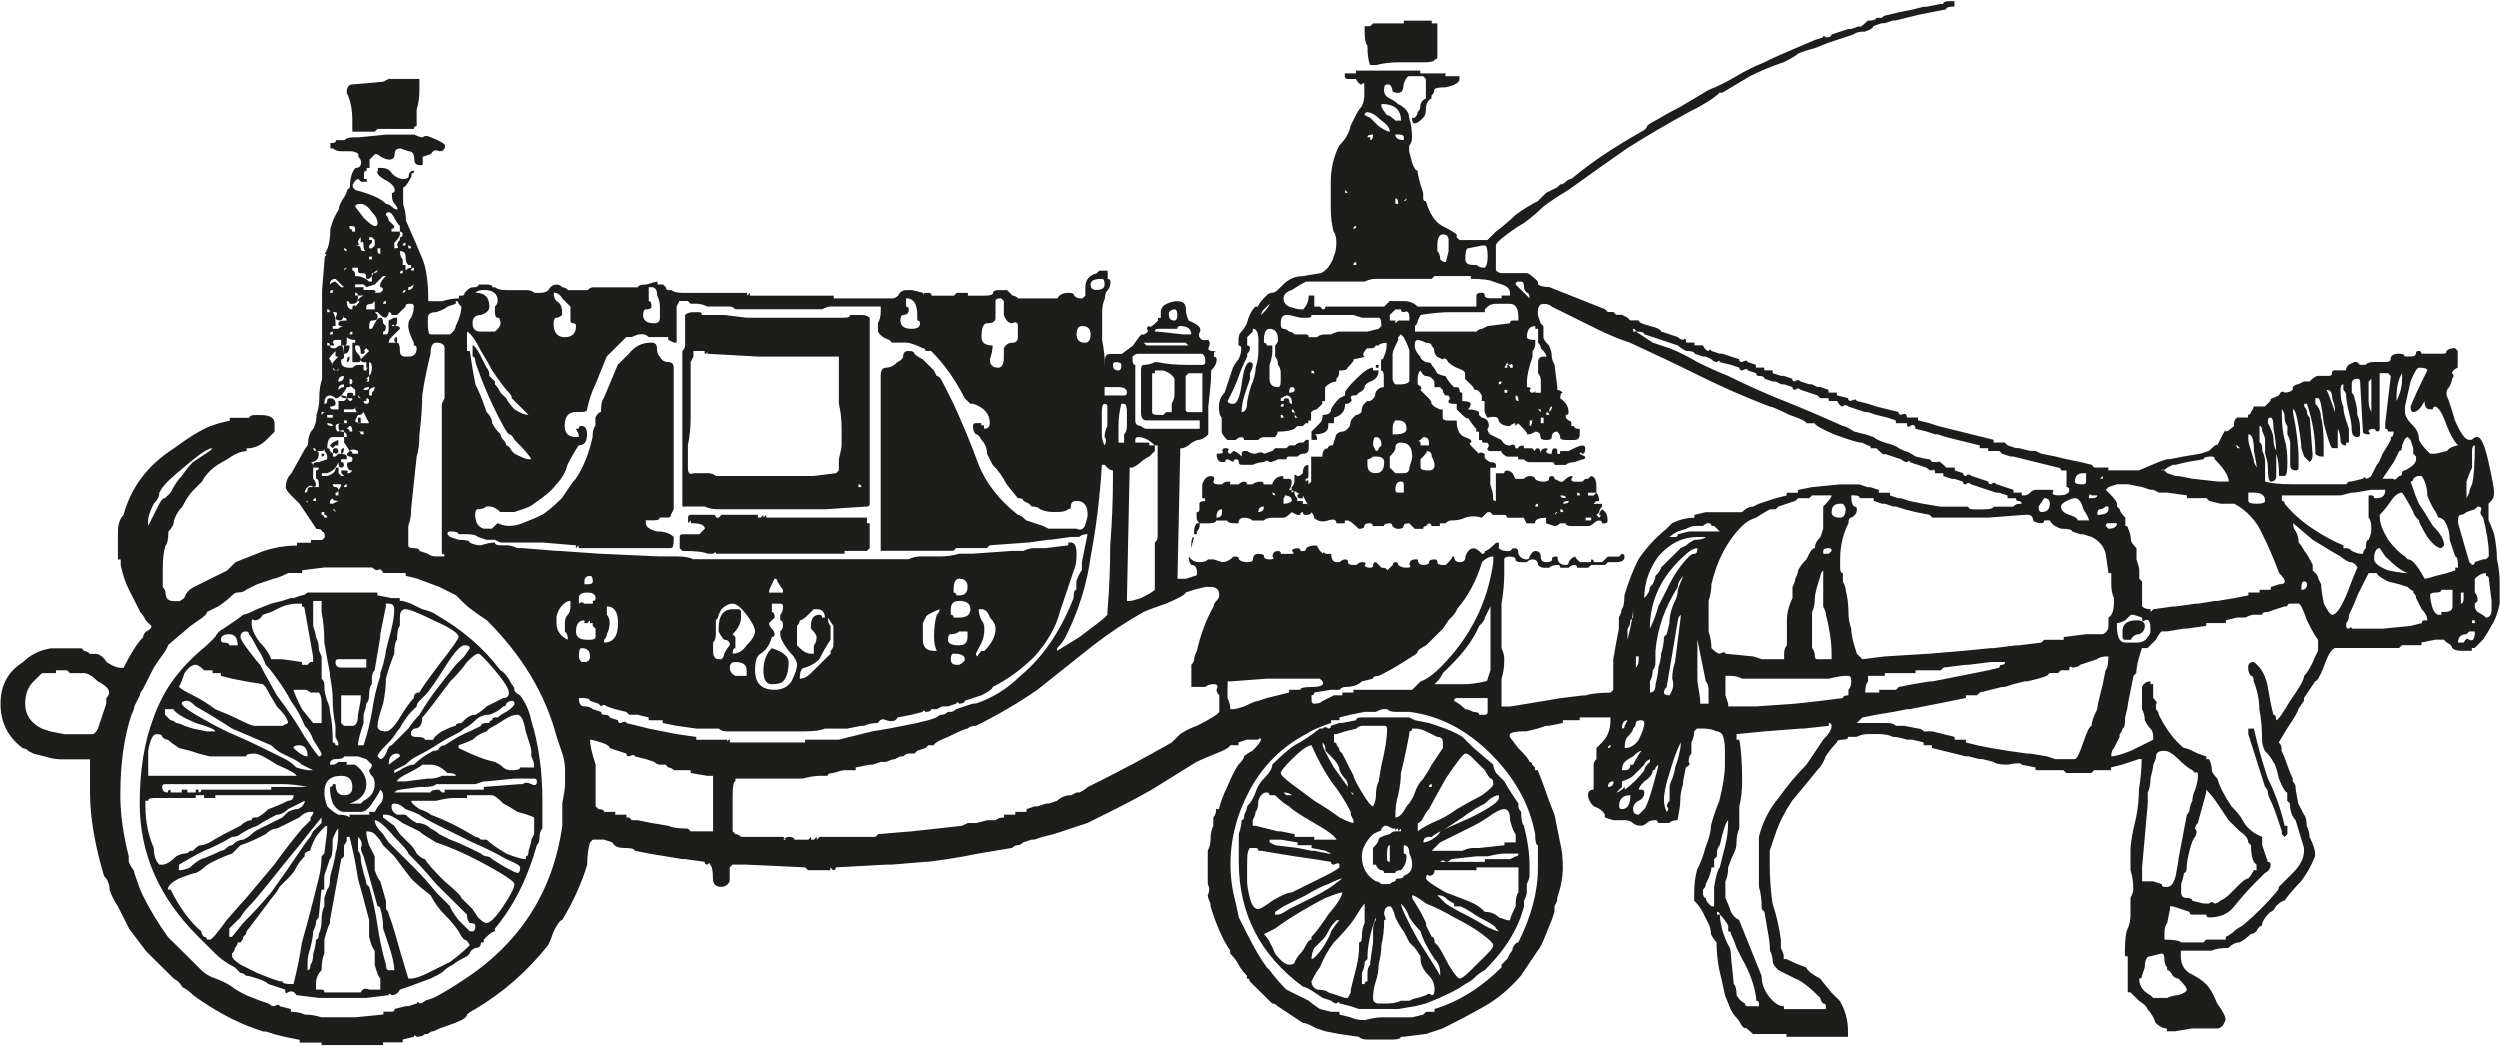 <?xml version="1.0" encoding="UTF-8"?>
<svg xmlns="http://www.w3.org/2000/svg" id="Ebene_1" viewBox="0 0 500 208.77" width="270" height="113">
  <defs>
    <style>
      .cls-1 {
        fill: #1d1d1b;
        fill-rule: evenodd;
      }
    </style>
  </defs>
  <path class="cls-1" d="M64.32,208.22v.55h12.3v-.55h3.92v-.56l2.24-.55c0-.37.19-.37.56,0,.74,0,1.31-.19,1.67-.56h.56c.38-.36.74-.55,1.12-.55.74-.37,1.68-.75,2.8-1.11,1.12-.37,2.05-.75,2.79-1.11.75-.37,1.12-.75,1.12-1.11.38-.37.94-.75,1.68-1.11,5.59-3.34,10.44-7.59,14.54-12.78.38-.74.74-1.66,1.12-2.77.74-1.48,1.31-2.23,1.68-2.23,2.24-3.7,3.91-7.4,5.03-11.1,0-1.86.19-3.34.56-4.45l.55-.55h2.24l1.67.55c.38.75,1.12,1.11,2.24,1.11,1.49,0,2.24.19,2.24.56l2.79.56,3.35.55,3.36.56h.55l3.92.55c0,.37.19.56.55.56.38-.37.56-.37.56,0,.38.36.56,1.3.56,2.77,0,1.11.55,1.67,1.67,1.67.75,0,1.31-.37,1.68-1.11v-2.78l.55-.55h2.8l11.74.55v.56-.56l.56.56h4.47v-.56l.56.56c.37,0,.55-.19.55-.56l10.07-.55h1.12l6.71-.56h.56l3.92-.55,3.35-.56,2.79-.55,3.36-.56,3.35-.56c.38-.36.74-.55,1.12-.55s.74-.19,1.12-.56l1.68-.55h.55l1.68-.56,2.24-.55,1.68-.56,1.67-.55s1.12-.37,3.35-1.11c2.24-1.11,3.73-1.86,4.48-2.23,2.98-1.47,5.78-2.96,8.39-4.44,2.98-1.85,5.97-3.7,8.94-5.55.75-.37,2.06-.92,3.92-1.67,1.86-.74,2.8-1.3,2.8-1.66h1.67v-.56l1.68-.55h2.24c.38-.37.56-.37.56,0s-.56,1.11-1.68,2.22c-.74.36-1.31.74-1.68,1.11,0,.36-.37.92-1.12,1.66-.74,1.11-1.49,2.59-2.24,4.45-.74,1.47-1.31,2.96-1.67,4.44h-.56c0,.74-.19,1.3-.56,1.67v1.66c-.37.75-.55,1.67-.55,2.78,0,.74-.19,1.48-.56,2.22v6.66c.38.75.38,1.48,0,2.23,0,.36.19.92.56,1.66v.56c1.12,3.7,2.42,6.66,3.92,8.88v.56c.74.74,1.31,1.48,1.67,2.22.38.74.94,1.48,1.68,2.22v.56c.38,0,.55.18.55.55l3.36,3.33c.37.37.74.75,1.12,1.11.37,0,.74.19,1.12.56l5.04,3.33c.37,0,.93.19,1.67.56.75.36,1.12.55,1.12.55l1.68.56,2.8.55,3.91.56c.38.37.94.55,1.68.55h5.04c1.12,0,1.67-.18,1.67-.55h.56l4.47-.56,1.68-.55,1.67-.56c2.99-1.47,5.79-2.96,8.39-4.44,2.61-1.48,5.04-3.52,7.27-6.11l3.36-5c.37-.36.93-1.47,1.67-3.33.75-1.85,1.12-2.78,1.12-2.78l.56-1.66v-1.11c.38-.75.55-1.11.55-1.11v-.56c.75-2.22,1.12-4.25,1.12-6.11s-.18-3.52-.55-5c-.38-1.85-.74-3.7-1.12-5.55-.75-1.85-1.31-3.33-1.68-4.44-.37-1.11-.93-2.59-1.67-4.45h-.56v-.55s-.19-.19-.55-.56c0-.36-.19-.55-.56-.55,0-.37-.74-1.3-2.24-2.78-1.12-1.48-1.68-2.22-1.68-2.22v-.56c.38-.36,1.31-.55,2.8-.55h.56l2.24-.56,1.67-.55h.56l2.79-.56v-.55h3.36v-.56h6.15v.56c0,1.85-.56,3.33-1.68,4.44l-1.12,1.11v2.22c-.38.37-.56.75-.56,1.11v5c-.74,0-1.12.37-1.12,1.11s.38,1.48,1.12,2.22c1.12.37,1.87.93,2.24,1.67v.56l1.67.55h2.24c.75,0,1.31.19,1.68.56.38.36.93.55,1.67.55.38,0,.75-.19,1.13-.55.37-.37.93-.56,1.67-.56.38,0,.56.19.56.56h2.24c.38-.37.93-.56,1.67-.56.38-1.85.56-3.14.56-3.89,0-1.11.19-2.22.56-3.33v-.55l.55-2.78c.74-.37.93-.74.56-1.11,0-.75.18-1.3.55-1.67v-2.22c.38-.74.56-1.48.56-2.22l.55-.56h1.12c1.12,0,2.06.19,2.8.56.38,0,.74.19,1.12.55.38.75.56,1.86.56,3.34v2.77c0,1.86-.38,4.26-1.12,7.22-.75,1.86-1.31,3.52-1.68,5,0,1.11-.38,2.59-1.12,4.44-.38,1.48-.93,2.97-1.68,4.45-.37,1.47-.55,2.96-.55,4.44v1.67c.74.74,1.31,1.47,1.67,2.22.38.74.75,1.48,1.12,2.22.38.74.56,1.48.56,2.22.38.74.74,1.3,1.12,1.67,0,1.85.19,3.7.56,5.55.37,1.48.74,3.14,1.12,5l1.12,2.78c.37.74.74,1.29,1.12,1.66.37.37.74.92,1.12,1.67l.55.55c0-.36.56,0,1.68,1.11h6.71v.56h12.31v-1.11c0-2.22-.55-4.26-1.67-6.11l-1.68-1.67-2.24-2.77c-1.49-.75-2.42-1.48-2.8-2.23-1.12-.36-2.42-.92-3.92-1.66h-.55v-.56c0-.36-.19-.92-.56-1.66v-1.67c-.37-2.59-.93-5-1.67-7.22-.38-2.59-.56-5.19-.56-7.77v-2.78c.38-1.11.75-2.22,1.12-3.33.75-2.22,1.87-4.45,3.35-6.67,1.87-2.22,3.54-4.25,5.04-6.11.75-.74,1.31-1.66,1.68-2.77.74-1.11,1.49-2.04,2.24-2.78,0-.37.38-.55,1.12-.55s1.12-.19,1.12-.56h1.68c.74-.37,1.49-.56,2.24-.56h2.24c1.12,0,2.05.19,2.8.56.74,0,1.67.19,2.79.56h1.12l2.24.55v.56h1.67v.55l2.24.56,2.24.55,2.24.56h.55l2.24.55h.56l2.24.56c.38.37,1.31.55,2.8.55,1.86-.36,2.79-.36,2.79,0l2.8.56v.55h5.59l.56.56h5.03l.55-.56h3.36v-.55l2.24-.56,1.67-.55,1.68-.56h.55c0,1.86-.18,3.89-.55,6.11,0,1.86-.19,3.7-.56,5.56-.74,2.96-1.12,5.18-1.12,6.66v3.89c.38,1.11.56,2.41.56,3.88,0,.37-.19.93-.56,1.67v3.33c0,1.11-.19,2.04-.55,2.78-.38.74-.56,2.22-.56,4.44v1.11h.56v7.22h.55c.38.37.94.93,1.68,1.67,1.12.74,1.68,1.3,1.68,1.67.74.74,1.3,1.66,1.67,2.77.74.75,1.49,1.11,2.24,1.11v.56h1.68l3.35-.56h5.04c.38,0,.74-.19,1.12-.55.38-.75.56-1.11.56-1.11,0-.75-.56-1.86-1.68-3.34-.74-1.85-1.49-3.14-2.24-3.88-.75-.75-1.87-1.48-3.35-2.22-1.13-.75-1.68-1.86-1.68-3.34v-1.11h6.15c.74-.36,1.86-.55,3.35-.55.74-.75,1.49-1.11,2.24-1.11.75-.37,1.49-.93,2.24-1.67.38,0,.75-.19,1.12-.55.38-.75.75-1.12,1.12-1.12,0-.74.56-1.66,1.68-2.77.38,0,.74-.37,1.12-1.11.75-.75,1.31-1.11,1.68-1.11,1.12-1.48,2.24-2.78,3.35-3.89,1.12-1.48,2.05-3.14,2.8-5v-.55c0-.75-.38-1.86-1.12-3.34,0-.74-.19-1.47-.56-2.22,0-1.11-.19-1.85-.55-2.22,0,0-.38-.74-1.13-2.22-.37-1.86-.55-2.97-.55-3.33s-.19-.75-.56-1.11v-.56c-.37-.74-.74-1.67-1.12-2.78-.37-1.11-.74-2.03-1.12-2.77v-.56c0-.37-.19-.74-.55-1.11,0,0,.55-.92,1.67-2.78,1.49-2.22,2.24-3.52,2.24-3.88l1.13-1.67v-.56l2.24-3.33c.37,0,.93-.92,1.67-2.77.75-2.23,1.49-3.52,2.24-3.89h12.87l.55-.56h3.92v-.55l2.8-.56h1.67s.19.19.56.56c.74.36,1.12.74,1.12,1.11.38.37.93.55,1.68.55h2.24v-.55h.55l1.68-1.67c.74-1.11,1.31-2.03,1.67-2.77.75-1.12,1.31-2.59,1.68-4.45v-3.88c0-1.86-.19-3.52-.55-5,0-1.48-.19-3.15-.56-5-.38-1.11-.74-2.03-1.12-2.78v-3.33s.19-.19.55-.56c.38-.36.56-.92.56-1.66s-.38-2.78-1.12-6.11c-.74-3.33-1.49-5-2.24-5-.38,0-.75.19-1.12.56h-.56c-.74,0-1.67-1.3-2.8-3.89-.74-2.59-1.3-4.26-1.67-5v-.55c0-.37.19-.75.55-1.12.38-.74.56-1.29.56-1.66.38-.37.38-.75,0-1.11,0-.37.38-.75,1.12-1.11v-3.34l-.56-.55c-.74,0-1.3.19-1.67.55,0,.37-.19.56-.56.56h-4.47c0-.37-.19-.55-.55-.56-.38,0-.56.19-.56.56s-.38.56-1.12.56h-1.12c0-.37-.38-.56-1.12-.56-1.12,0-1.68.37-1.68,1.11,0,.37-.38.56-1.12.56h-2.24c-.74,0-1.31.18-1.68.55h-1.12c-.37-.37-.55-.55-.55-.55h-.56s-.38.18-1.12.55c-.38.37-.55.75-.55,1.11h-2.24c-.37,0-.55.19-.55.56s-.19.55-.56.55h-2.24c-.37,0-.93.37-1.67,1.11h-1.12s-.38.19-1.13.56c-.37,0-.74.19-1.12.55v.56c-.37.37-.93.56-1.67.56-.38-.37-.75-.19-1.12.55,0,0-.38.19-1.12.56-.38,0-.56.18-.56.55l-1.12,1.11h-2.24c0,.37-.19.75-.56,1.11,0,.37-.19.56-.55.56v.55h-2.24c-.38.37-.56.75-.56,1.11v.56c-.74.74-1.31,1.11-1.67,1.11,0-.37-.19-.19-.56.56,0,0-.38.74-1.12,2.22,0-.37-.56,0-1.68,1.11l-1.67.55-3.36.56-2.79.55h-.56l-1.67.56-3.92,1.67h-6.15v-.56h-2.8l-.55-.56-2.24-.55-2.8-.56-2.24-.55-2.8-.56-1.12-.55h-1.12l-2.24-.56h-.56l-1.67-.55-.56-.56h-2.24v-.55l-2.24-.56-2.24-.55-2.24-.56-2.24-.55-2.24-.56-1.67-.56-2.24-.55v-.56h-2.24c0-.74-.37-.92-1.12-.55-.37,0-.55-.19-.55-.56l-2.24-.55-2.24-.56-1.68-.55-2.24-.56c0-.37-.38-.37-1.12,0-.38,0-.56-.19-.56-.55l-2.24-.56v-.55h-1.68v-.56l-1.67-.56h-.56l-1.12-.55h-.55l-1.68-.56c-.38-.36-.74-.36-1.12,0-.38,0-.56-.18-.56-.55l-1.67-.56h-.56l-1.67-.55v-.56h-1.68v-.55h-1.68v-.56l-1.67-.55c0-.37-.38-.37-1.12,0-.38,0-.56-.19-.56-.56l-1.67-.55-1.68-.56h-.55l-1.68-.56c0-.36-.19-.36-.56,0-.37,0-.74-.36-1.12-1.11h-1.67v-.55h-1.68c0-.74-.19-.92-.55-.56-.38,0-.75-.18-1.13-.55l-1.67-.56-1.68-.55c0-.37-.74-.75-2.24-1.11-1.49-.37-2.24-.75-2.24-1.11h-1.68l-.55-.56-1.12-.55h-1.12c-.38-.37-.56-.56-.56-.56h-1.12c-.38-.37-.55-.56-.55-.56-1.87-.74-3.73-1.47-5.6-2.22-1.86-.74-3.73-1.47-5.59-2.22-1.12,0-1.87-.19-2.24-.55v-.56c-1.12-1.11-1.87-1.67-2.24-1.67h-5.04c-.38,0-.75-.18-1.12-.55v-5c0-.37.74-1.11,2.24-2.22,1.49-1.11,2.61-1.85,3.35-2.22,1.49-1.11,2.8-2.22,3.92-3.33,1.48-1.11,3.17-2.23,5.04-3.34,4.1-2.96,8.01-5.74,11.74-8.33,4.1-2.58,8.2-4.99,12.31-7.22,2.98-1.47,5.03-2.77,6.15-3.88h.55c1.86-1.11,3.73-2.22,5.59-3.34,2.24-1.11,4.48-2.03,6.72-2.77,1.49-.75,2.42-1.3,2.8-1.67.74-.37,1.86-.74,3.35-1.11,1.86-.74,2.79-1.11,2.79-1.11l1.68-.56,1.68-.55,1.67-.56c.38-.36,1.12-.55,2.24-.55,1.12-.37,1.68-.75,1.68-1.11l1.68-.56h.55l1.68-.55h.55l2.24-.56,2.24-.55,2.79-.56,2.8-.55c0-.37.55-.56,1.68-.56V0h-1.13c-.74,0-1.12.19-1.12.55h-.55l-2.8.56h-.55l-2.24.56-2.79.55-2.24.56c-.38,0-.75.18-1.12.55h-1.12c0,.37-.56.56-1.68.56-1.12,1.11-1.68,1.47-1.68,1.11l-1.67.55h-.56l-1.67.56-1.68.55c0,.37-.38.56-1.12.56-.38-.37-.56-.37-.56,0l-1.67.55s-1.31.56-3.92,1.67c-2.61,1.11-4.28,1.86-5.03,2.22l-1.12.56c-1.86.74-3.73,1.66-5.59,2.77-1.87,1.12-3.73,2.04-5.6,2.78-1.86,1.11-3.73,2.22-5.59,3.33-1.49.75-3.17,1.67-5.04,2.78-.74.37-1.31.74-1.67,1.11,0,.37-.38.74-1.13,1.11-2.6,1.48-5.03,2.97-7.26,4.44-2.24,1.48-4.48,3.15-6.72,5-.38,0-.74.19-1.12.56-.38.36-.74.55-1.12.55,0,0-.19.19-.56.56-.74.37-1.48.74-2.24,1.11-.37.37-.93.92-1.67,1.67-1.49.74-2.99,1.66-4.48,2.77-1.12,1.11-2.42,2.22-3.91,3.33l-1.68,1.67h-5.59c-.38-.37-.56-.55-.56-.55v-.56c-.38-.37-1.31-.92-2.8-1.67-1.48-.74-2.6-2.41-3.35-4.99-.37,0-.55-.19-.55-.56v-1.11c-.75-2.22-1.12-3.7-1.12-4.44-.38,0-.75-.56-1.12-1.67-.38-1.48-.56-2.22-.56-2.22v-1.11c.38-.37.56-.92.56-1.67,0-1.48-.19-2.77-.56-3.89,0-1.11-.74-2.03-2.24-2.77-.38-.37-.93-.75-1.68-1.11-.74-.37-1.12-.93-1.12-1.67s.19-1.11.56-1.11h.55c.38.37.56.74.56,1.11s.37.56,1.12.56,1.12-.56,1.12-1.67c.38-1.11.74-1.67,1.12-1.67h2.8l.55.56v3.89c-.74.36-1.12.92-1.12,1.66,0,.37-.19.75-.55,1.11,0,.37-.19.75-.56,1.11h-.55c0,.75.18,1.12.55,1.12s.93-.37,1.68-1.12c.37-.36.55-.92.55-1.66,0-1.11.38-1.86,1.12-2.22v-.56c.38-.37.56-.74.56-1.11s.74-.55,2.24-.55c1.86-.37,2.8-.93,2.8-1.67v-.56h-2.8v-.55h-5.04v-.56h-12.86v.56h-2.24v.55c0,.37.19.56.55.56h1.68c.38.74.74,1.11,1.12,1.11.38-.37.55-.37.55,0v2.22c0,.75-.18,1.48-.55,2.22-.38.37-.74.93-1.12,1.67-.38.74-.75,1.48-1.12,2.22,0,.37-.19.92-.56,1.67-.37.74-.93,1.47-1.67,2.22-1.12,2.22-1.68,4.63-1.68,7.22v5.55c0,1.48.19,2.97.56,4.44.37.37.55,1.12.55,2.23s-.19,2.03-.55,2.77c0,.37-.38,1.11-1.13,2.22-.74.75-1.3,1.11-1.67,1.11l-3.35.56c-1.49,0-2.8.56-3.92,1.67l-1.12,1.11c-.38.36-.75.55-1.12.55s-.75.19-1.12.56c-1.12,1.11-1.68,1.85-1.68,2.22h-.55c-.75.74-1.31,1.85-1.68,3.33-.38.75-.74,1.3-1.12,1.67-.38.36-.56.92-.56,1.66v1.11c.38,0,.56.19.56.56,0,.74-.19,1.48-.56,2.22-.37.37-.74.92-1.12,1.67l-1.67,5c-.75.74-1.12,1.66-1.12,2.77s.18,1.86.55,2.22v2.78c0,.37.38.92,1.12,1.67h1.68c.37-.37.74-.56,1.12-.56s.55.19.55.56h2.8c.38-.37.74-.56,1.12-.56h2.24c.38-.37.56-.74.56-1.11,1.49,0,2.61-.19,3.35-.55l.56-.56h1.12c.37-.37.55-.56.55-.56h.56v-.55h.55v-1.67c.38-.36.75-.55,1.12-.55.38-.37.75-.75,1.12-1.11v-.56h.56v-2.78c.74-.74,1.49-1.11,2.24-1.11v-.55c.38-.37.56-.75.56-1.11v-.56c1.12,0,1.67-.19,1.67-.55,1.12-1.11,1.49-1.67,1.12-1.67,1.87-.37,2.61-.55,2.24-.55-.37-.37-.18-.93.56-1.67h.56c.74,0,1.12-.19,1.12-.56h.55c.38-.36.93-.55,1.68-.55v.55c0,.75-.19,1.48-.56,2.23,0,.36-.19.55-.55.55v2.22c.37,0,.55.37.55,1.11v2.22c-.74,0-1.31.37-1.67,1.12,0,.74-.38,1.29-1.12,1.66h-.56s-.19.19-.56.56c-.37.36-.55.92-.55,1.66-.38.37-.74.56-1.12.56,0,0-.19.19-.56.55-.37.37-.55.75-.55,1.11s-.19.75-.56,1.12c-.37.36-.74.55-1.12.55s-.74.19-1.12.56l-.55,1.66c0,.37-.19.56-.56.56s-.56.19-.56.55c-.74,0-1.12.56-1.12,1.67h-2.24v5l-.55.55v-.55c0-.37-.19-.37-.56,0v-.56c.38,0,.56-.19.56-.55v-2.23c-.75,0-1.12.56-1.12,1.67-.38.37-.75.56-1.12.56-.38-.37-.56-.37-.56,0v1.11c0,.36-.19.74-.56,1.11v1.11c.38-.37.75-.37,1.13,0,.37,0,.37.19,0,.55,0,.37.18.56.56.56h.56v-.56c.74,1.48,1.12,2.04,1.12,1.67h-1.12v-.56h-1.12v-.55c-.38-.37-.56-.74-.56-1.11s-.38-.56-1.12-.56c.38-.36.55-.92.55-1.66,0-.37-.18-.56-.55-.56h-1.12v-.55c-1.12,0-1.87.55-2.24,1.66h-1.68c0-.36-.19-.55-.55-.55-.75,0-1.31.19-1.68.55h-1.12c0-.36-.19-.55-.56-.55s-.74.19-1.12.55h-1.67v-.55h-.56c-.38,0-.74.19-1.12.55h-.55c-.75,0-1.13-.19-1.13-.55.38-.75.19-1.11-.55-1.11s-1.31.55-1.68,1.66v2.78h.56v.55c-.75,0-1.12.19-1.12.56v1.11c0,.37-.19.56-.56.56v1.11c0,.36.19.74.56,1.11h1.67c1.12,0,1.68-.19,1.68-.56h2.24c0,.37.56.56,1.68.56h.55c0-.75.38-1.11,1.12-1.11s1.31.19,1.68.55h2.24c.38-.36.93-.55,1.68-.55h2.24c.38,0,.93-.37,1.67-1.11l1.13.55h.56c0-.37.19-.55.56-.55,0,.36.18.55.55.55.75,0,1.12-.19,1.12-.55.38.36.56.74.56,1.11.74.74,1.67.92,2.79.55,1.13-.36,1.68-.19,1.68.56h1.68v-.56h.55c.38,0,1.12.56,2.24,1.67.75,0,1.12-.19,1.12-.56s.38-.55,1.13-.55c.37,0,.55.19.55.55h2.24c0-.36.38-.55,1.12-.55.38,0,.56.19.56.55.37.37.74.56,1.12.56.74,0,1.12-.19,1.12-.56s.38-.55,1.12-.55c.74.74,1.12,1.11,1.12,1.11h1.68c0-.37.19-.56.55-.56.38-.36.56-.55.56-.55.37,0,.55.19.55.55h1.68v-.55h1.12c.38-.37.74-.56,1.12-.56,1.12,0,2.05-.19,2.8-.55,1.12-.37,2.24-.37,3.35,0l1.12-1.11h.56l.55.55h2.24c.38,0,.56.19.56.56h3.35l.56,1.11h1.67c0-.75.75-1.11,2.24-1.11v1.11l1.68.55c.38,0,.74-.19,1.12-.55h1.12c0,.36.38.55,1.12.55h3.35c.38,0,.75-.19,1.12-.55.38-.37.75-.56,1.12-.56s.56.19.56.56h.56c.37,0,.55-.19.55-.56,0-1.11-.38-1.85-1.12-2.22-.38.37-.56.74-.56,1.11.38,0,.38.19,0,.56l-.55-.56c.38-.37.55-.55.55-.55,0-.37.19-.75.56-1.11v-.56h-1.68c.38-.37.56-.56.56-.56h.55c0-.74-.18-1.29-.55-1.66,0,0-.19.19-.56.55h-1.12v-.55h1.68v-1.11c0-1.48-.38-2.22-1.12-2.22l-.56.55h-.55l-.56.56h-1.67c-.38,0-.56-.19-.56-.56.38-.37.38-.55,0-.55s-.93.36-1.68,1.11h-.55l-1.12-.56c0-.37-.19-.55-.56-.55s-.55.18-.55.55-.38.56-1.12.56-1.31-.19-1.68-.56c0-.37-.38-.55-1.12-.55-.38,0-.74.18-1.12.55h-1.68l-.55-1.11c-.38-.37-.75-.55-1.12-.55s-.56.18-.56.55h-1.67v5.55c-.38,0-.56-.18-.56-.55v-.56c0-.36-.19-1.11-.55-2.22v-3.33h1.12v-.56c0-.36-.38-.55-1.12-.55-.75-.37-1.13-.74-1.13-1.11v-.56c-.74-.36-1.12-.36-1.12,0,0,0-.37-.36-1.12-1.11-.74-.74-.93-1.11-.55-1.11.37-.37,0-.74-1.12-1.11-1.12-.37-1.68-1.48-1.68-3.33h-1.67c-.75,0-1.13-.19-1.13-.56v-1.66h-.55l-1.12-.56c-.38-.36-.56-.55-.56-.55,0-.37-.19-.75-.55-1.11,0,0-.38-.37-1.12-1.11-.38-.37-.56-.56-.56-.56.38-.37.19-.74-.55-1.11v-1.11c0-.75.18-1.3.55-1.67.38.75.75,1.11,1.12,1.11.75,0,1.31.37,1.68,1.11v1.11h1.12l.55.56c0,.37.19.74.56,1.11h.56c.37.37.37.74,0,1.11,0,.37.37.56,1.12.56h.55v1.11c.38.36.56.55.56.55,1.12,1.11,1.67,1.48,1.67,1.11.75,1.11,1.31,1.86,1.68,2.23v.55h.55v1.67h.56c0,.36.19.55.55.55h.56c.38.37.38.75,0,1.11,0,.37.19.56.56.56h2.24c0,.36.37.74,1.12,1.11h2.24v.55h1.12c.38.37.74.56,1.12.56h4.47c.38,0,.56.19.56.55h2.24c.38-.36.93-.55,1.68-.55l1.67-.56c.38,0,.56-.18.56-.55l-1.12-.56c0-.36.19-.36.55,0,.38,0,.56-.36.56-1.11,0-.36-.19-.55-.56-.55s-.93.19-1.67.55c-.75.37-1.12.56-1.12.56h-1.68v.55h-.56v-.55c0-.37-.18-.56-.55-.56s-.56.37-.56,1.11c-.74,0-1.12-.19-1.12-.55.38-.37.38-.56,0-.56-.74,0-1.12.37-1.12,1.11,0-.74-.19-1.11-.55-1.11s-.56.19-.56.56l-.55-.56h-1.68v-.55c-.74,0-1.12.19-1.12.55h-.56c0-.74-.37-.92-1.12-.55-.74,0-1.31-.37-1.67-1.11-1.49-.75-2.24-1.11-2.24-1.11-.38-.37-.56-.75-.56-1.11.38-.37.38-.93,0-1.67-.38-.37-.74-.56-1.12-.56,0,0-.19-.18-.56-.55v-.56c-.37-.36-1.12-.55-2.24-.55.38-.37.56-.75.56-1.11s-.56-.56-1.68-.56v-1.66c-.38,0-.55-.19-.55-.56s-.19-.56-.56-.56h-.55c-.75-.74-1.31-1.47-1.68-2.22-.38,0-.93-.19-1.68-.55-.37-.75-.74-1.3-1.12-1.67,0-.37-.37-.55-1.12-.55-.74-.37-1.12-.75-1.12-1.11-.74-.75-1.12-1.48-1.12-2.23s.19-1.11.56-1.11.93.19,1.67.56c.75,0,1.12.19,1.12.55.38.37.56.75.56,1.11s.19.75.55,1.12c.75.36,1.12.55,1.12.55.38-.37.75-.19,1.13.56.37.36.93.74,1.67,1.11,1.12.36,1.68.74,1.68,1.11v1.11c.74.74,1.12,1.11,1.12,1.11l.55.55c0,.37.19.56.56.56s.74.37,1.12,1.11v1.11h.55v2.22c.38.75.56,1.11.56,1.11,1.49-.36,2.24-.18,2.24.56.38.74,1.12,1.11,2.24,1.11.38-.37.75-.56,1.12-.56v.56l.56-.56.55.56c1.13,1.11,1.49,1.67,1.13,1.67.74,0,1.3-.19,1.67-.56.75,0,1.12.37,1.12,1.11,0,.37.38.56,1.12.56s1.12-.19,1.12-.56c0-.74.38-1.11,1.12-1.11.38.37.56.74.56,1.11s.38.56,1.12.56h1.68c.74,0,1.12-.37,1.12-1.11v-1.11c-.75,0-1.12-.19-1.12-.56h-.56v-.56c0-.36-.19-.55-.55-.55-.38-.37-.56-.56-.56-.56v-.55c.38,0,.56-.19.56-.56,0-1.11-.56-2.03-1.68-2.77,0-.75.19-1.11.55-1.11-.37-.37-.74-.56-1.12-.56v-.56l-.55-4.44c-.38-.74-.56-1.3-.56-1.66,0-.75-.19-1.48-.55-2.23-.75-.74-1.12-1.29-1.12-1.66v-2.22l-.56-.56-.55-1.66v-.56c0-1.11.37-1.67,1.12-1.67s1.31.19,1.67.56c.75.37,1.49.74,2.24,1.11,2.24,1.11,4.48,2.22,6.72,3.33,2.24,1.11,4.47,2.04,6.71,2.78,4.85,2.22,9.51,4.44,13.99,6.66,4.47,2.22,9.13,4.26,13.98,6.11.38,0,1.68.56,3.92,1.67,2.24.74,3.35,1.3,3.35,1.66h1.68c0,.37,1.31,1.12,3.91,2.23,2.99,1.11,4.85,1.66,5.6,1.66l1.12.56c.38,0,.55.19.55.55h1.13c1.12,1.11,1.67,1.48,1.67,1.11l1.68.56,1.67.55c.38.37.75.56,1.12.56.38-.37.56-.37.56,0l1.68.55,1.67.56c.38.37.75.56,1.12.56.38-.37.56-.19.56.55h1.67v.56l1.68.55h.56l1.67.56c0,.36.19.55.56.55.37-.36.74-.36,1.12,0l1.67.56,1.68.55,1.68.56h.55l1.68.55v.56h1.67c0,.37.19.55.56.55s.55.19.55.56h-.55c-.38,0-.75.19-1.12.56h-3.92c0,.36-.74.55-2.24.55h-1.68c-.74,0-1.12-.19-1.12-.55h-5.59l-3.35-.56-2.8-.56-1.68-.55h-.55l-1.68-.56v-.55h-2.24v-.56l-1.68-.55h-.55l-1.68-.56h-3.91l-5.6.56-2.79.55v.56h-2.24v.55l-2.24.56-1.67.55-1.68.56-1.12.56c-.74,0-1.49.36-2.24,1.11h-7.27l-2.24.55v.56c-1.49,0-2.99.36-4.48,1.11l-1.12,1.11c-2.24,1.85-4.1,3.89-5.59,6.11-1.12,2.22-2.05,4.63-2.8,7.22,0,1.47-.19,2.41-.55,2.77,0,.37-.19.93-.56,1.67v2.22c-.37,1.86-.74,3.89-1.12,6.11v6.11l-.55.55c-2.24,0-3.92.19-5.03.56h-.56l-4.47.55-3.35.56-3.35.56-3.36.55h-1.67v-5.55c.37-1.11.55-2.41.55-3.89,0-.74-.19-1.48-.55-2.22v-8.89c.37-2.22.55-4.25.55-6.11v-2.77c0-.37.38-.56,1.12-.56s1.12.19,1.12.56.38.55,1.12.55h1.13c.37-.36.74-.55,1.12-.55.74,0,1.12.36,1.12,1.11.37.36.74.55,1.12.55h1.12c.37-.36.93-.55,1.67-.55.38,0,.56.19.56.55h1.68c.37-.36.74-.55,1.12-.55s.55.19.55.55h2.24l.56-.55h2.8l.55-.56h1.68c1.12,0,1.67-.36,1.67-1.11,0-.37-.19-.55-.55-.55,0,0-.19.18-.56.55h-2.24l-1.12,1.11h-1.68c0-.36-.18-.55-.55-.55v.55h-2.24s-.19-.19-.56-.55c-.38-.37-.38-.56,0-.56-.74,0-1.31.37-1.67,1.11,0,.37-.19.56-.56.56-1.12,0-1.68-.56-1.68-1.67h-.55c-.38,0-.56.19-.56.56s-.37.55-1.12.55-1.12-.36-1.12-1.11-.37-1.11-1.12-1.11c-.38,0-.74.37-1.12,1.11,0,.37-.19.56-.55.56-.75,0-1.31-.37-1.68-1.11,0-.75-.19-1.11-.56-1.11h-.55l-.56.55h-.55c-.75,0-1.31-.19-1.68-.55v-1.12h-.55c-1.12,1.12-1.87,1.67-2.24,1.67,0,.37-.18.56-.55.56-.74-.75-1.31-1.11-1.68-1.11-.74,0-1.31.55-1.67,1.66,0,.75-.38,1.11-1.12,1.11s-1.12-.36-1.12-1.11h-.56c.38,0,0,.56-1.12,1.67h-.56c-.74,0-1.12-.19-1.12-.56s-.18-.55-.55-.55c-.75,0-1.12.19-1.12.55s-.38.56-1.12.56-1.12-.37-1.12-1.11h-.56c-.74,0-1.12.36-1.12,1.11.38.36.19.55-.56.55s-1.3-.19-1.67-.55c0-.37-.19-.56-.56-.56s-.55.19-.55.56c-.75.74-1.12,1.11-1.12,1.11,0-.37-.38-.56-1.12-.56-.38-.36-.75-.74-1.12-1.11-.38,0-.56.19-.56.56s-.19.55-.55.55c-.75,0-1.13-.19-1.13-.55.38-.37.19-.56-.55-.56-.38,0-.74.19-1.12.56h-.56c-.74,0-1.12-.19-1.12-.56s-.19-.55-.55-.55-.75.19-1.12.55h-.56c-.74,0-1.12-.55-1.12-1.66h-1.12c-.38-.37-.56-.37-.56,0-.74-.75-1.12-1.3-1.12-1.67h-.55c-.75,0-1.31.19-1.68.56,0,.36-.19.55-.55.55h-.56c0-.37-.19-.55-.56-.55-.75,0-1.13.18-1.13.55.38.37.38.56,0,.56h-2.24c0-.37-.18-.56-.55-.56-.75,0-1.12.37-1.12,1.11.37.37.19.56-.56.56s-1.12-.19-1.12-.56-.38-.55-1.12-.55-1.12.36-1.12,1.11c0,.36-.38.55-1.12.55s-1.31-.19-1.68-.55c0-.37-.19-.56-.55-.56h-.56c-.74.75-1.49,1.11-2.24,1.11l-1.68-.55h-1.12c-.37.36-.93.55-1.67.55s-1.31-.19-1.68-.55l-.55-.56c0,.75.19,1.3.55,1.67.75,0,1.12.55,1.12,1.66,0,.37-.19.56-.55.56q0-.37,0,0l-1.68.55h-1.67v-.55l.55-25.54c.74,0,1.49-.36,2.24-1.11l1.12-.55c.75,0,1.49-.37,2.24-1.11v-5.56c.38-3.33.56-5.36.56-6.11v-1.11c.74-.74,1.12-1.48,1.12-2.22,0-.37-.19-.55-.56-.55v-.56c0-.37.19-.55.56-.56h-.56c-.74,0-1.12-.18-1.12-.55.38-.74.38-1.3,0-1.67h-1.12c-.74-.36-.93-.92-.55-1.66.37-.75-.38-1.48-2.24-2.22-.38-.75-.56-1.48-.56-2.23,0-1.11-.55-1.66-1.67-1.66-.75,0-1.49.19-2.24.55-.74.37-1.12.93-1.12,1.67v1.11h-.55v.56c-1.12,1.11-1.68,1.47-1.68,1.11-.38,0-.55.19-.55.55.37.37.18.75-.56,1.11h-.55c-.38.37-.94,1.11-1.68,2.22l-2.24,1.67h-2.24c-.75,0-1.12.37-1.12,1.11v1.67c0-1.86-.19-3.7-.56-5.56v-5.55c0-1.11.19-2.03.56-2.78,0-.74.18-1.3.55-1.66.38-.37.56-.93.56-1.67,0-.37-.19-.55-.56-.55v-1.67h-1.67l-.56.55c-1.49.37-2.24,1.3-2.24,2.78v1.67s-.19.19-.56.55h-.55c-.38,0-.75-.19-1.12-.55,0-.37-.38-.56-1.12-.56-1.12,0-1.87.37-2.24,1.11h-7.83c-.38-.36-.74-.55-1.12-.55l-1.12-1.11h-1.68c-.74,0-1.12.19-1.12.55s-.55.56-1.67.56h-3.36v-.56h-2.24l-.55.56v-.56.56h-3.36v-.56.56h-1.12c0-.37-.18-.56-.55-.56h-.56c-.37,0-.55.19-.55.56v-.56l-2.24-.55h-1.12c-.75,0-1.31.36-1.68,1.11-.38.36-.74.55-1.12.55h-11.74v-.55h-16.78v-.56.56-.56l-.56.56v-.56h-12.86c-1.12,0-1.87-.19-2.24-.55h-.56c-.38,0-.56-.19-.56-.56l-.55-.55h-1.12v-.56c-.38,0-1.12.19-2.24.56-1.12,0-1.68.18-1.68.55h-8.95c-.37,0-.74.19-1.12.56h-3.91c-.38-.37-.75-.56-1.12-.56-.38-.37-.75-.55-1.12-.55-.75,0-1.31.36-1.68,1.11-.38.36-.93.55-1.68.55h-1.12c-.37-.36-.93-.55-1.67-.55h-3.92c-1.12,0-1.87-.19-2.24-.56h-.56c0-.37-.37-.55-1.12-.55h-1.67c0,.36-.38.55-1.13.55-.37,0-.74.19-1.12.56,0,0-.18.19-.55.55,0,.37-.19.56-.56.56h-.55v.55c-1.12,0-2.24.19-3.35.56h-2.8c0-3.7-.38-6.48-1.12-8.33-.75-1.86-1.87-4.44-3.35-7.78,0-1.11-.19-2.22-.56-3.33v-3.33c.38,0,.93-.75,1.68-2.22v-.56c.37,0,.55-.19.55-.55-.74,0-1.12.36-1.12,1.11,0,.36-.38.55-1.12.55s-1.49-.36-2.24-1.11c-.38-.74-1.12-1.11-2.24-1.11h-.56v.56c-.37.36,0,.92,1.12,1.66,1.49.75,2.24,1.48,2.24,2.22,0,.37-.18.56-.55.56v.55c0,.75.19,1.3.55,1.67.38.37.56.74.56,1.11-.38,0-.74-.19-1.12-.55-.38-.37-.74-.56-1.12-.56-1.12-1.11-3.17-2.03-6.15-2.78l-.56-.55v-.56c.38-.74.75-1.11,1.12-1.11l.56.56h1.12v-.56h-.55v-1.11c0-.36.18-.55.55-.55v-.56h.56v-1.66l1.12-1.12c.37,0,.74.19,1.12.56.74.37,1.31.56,1.67.56.75,0,1.12-.37,1.12-1.12s.38-1.11,1.13-1.11l1.67.56c.74,0,1.12.55,1.12,1.67,0,.74.38,1.11,1.12,1.11h.56v-1.67l1.67-.56c.38-.74.94-.92,1.68-.55.74,0,1.12-.37,1.12-1.11,0-.37-.93-.92-2.8-1.67-.74-.36-1.31-.36-1.67,0-.38,0-.93-.19-1.68-.55h-5.59l-5.6.55h-1.12c-.74,0-1.31.19-1.67.56h-1.68c0,.36-.19.55-.55.55h-.56v1.11h.56c.37.37.93.56,1.67.56h1.68c.74,0,1.31.19,1.67.55v.56c.38.37.56.74.56,1.11,0,.74-.38,1.11-1.12,1.11-.74.75-1.12,2.03-1.12,3.89l-.56.55c0,.37-.37,1.11-1.12,2.23-.37.74-.55,1.29-.55,1.66-.75,1.11-1.31,2.41-1.68,3.89,0,1.48-.19,2.78-.55,3.89-.38.74-.56,1.11-.56,1.11.38,0,.38.19,0,.55l-.55,6.67v17.77c-.38,1.11-.56,2.41-.56,3.89,0,1.11-.19,2.22-.56,3.33,0,1.48-.37,2.59-1.12,3.33-.37.74-.55,1.48-.55,2.22,0,.37-.19.75-.56,1.11l-2.79,5c-.75.74-1.12,1.67-1.12,2.78,0,.36.37.92,1.12,1.66.74.75,1.31,1.3,1.67,1.67l3.35,5c.75,0,1.12.19,1.13.55.37,0,.55.37.55,1.11l-.55.56h-2.24v.55h-2.79v.56c-2.24,0-4.48.37-6.72,1.11-1.86.74-3.73,1.48-5.59,2.22l-1.68,1.67-3.35,1.66-3.35,1.67c-.75.37-1.31.92-1.68,1.67,0,.36-.37.74-1.12,1.11h-1.12c-1.12,0-1.68-.56-1.68-1.67,0-.37-.18-.74-.55-1.11v-3.89c0-1.85.19-3.33.55-4.44.38-.37.56-1.3.56-2.78.74-.74,1.12-1.47,1.12-2.22.38-1.11.93-2.03,1.68-2.77.74-1.48,1.48-2.59,2.24-3.34.74-.74,1.31-1.3,1.67-1.66.38-.75.94-1.48,1.68-2.22.74-.75,1.87-1.48,3.35-2.23,1.49-1.11,2.8-1.66,3.92-1.66v-.56c1.49,0,2.8-.55,3.92-1.66l1.67-1.67v-1.67c0-1.11-.93-1.66-2.79-1.66h-1.12c-.75,0-1.12.19-1.12.55h-3.92v.56l-2.24.55-1.68.56c-1.86.74-4.28,2.22-7.27,4.44-5.22,3.33-8.58,7.78-10.07,13.33-.74.75-1.12,1.86-1.12,3.33v5.56h.56v1.11c.38,1.85.93,3.52,1.68,5,.74,1.47,1.48,2.96,2.24,4.44.37.37.74.92,1.12,1.66.74.75,1.12,1.12,1.12,1.12,0,.36-.38.74-1.12,1.11-.38.36-.56.74-.56,1.11-1.12,1.11-2.42,3.14-3.92,6.11h-.55c-.74,0-1.68-.37-2.8-1.11-.74-1.12-1.49-1.67-2.24-1.67h-1.12c-.38-.37-.74-.56-1.12-.56l-.56-.55h-6.14c-2.24.37-4.11,1.3-5.6,2.78-2.98,1.85-4.47,4.63-4.47,8.33s1.49,6.66,4.47,8.88c.38,0,.75.19,1.12.56.75.36,1.12.55,1.12.55l2.24.56c1.13.36,2.24.55,3.36.55h5.59v6.67c0,4.81.93,10.36,2.8,16.66.74.74,1.12,1.66,1.12,2.77.37,1.12.93,2.23,1.67,3.34.75,1.47,1.49,2.96,2.24,4.44,1.12,1.48,2.24,2.97,3.35,4.44,1.12,1.11,1.67,1.67,1.67,1.67l3.92,3.89c.74.36,1.31.92,1.68,1.66.74.37,1.48.92,2.24,1.67,4.1,2.96,8.2,5.19,12.31,6.66l1.67.56h.56l1.67.55,2.24.56,2.79.55v.56h4.48ZM270.14,203.22l-2.24-.55v-.56h-1.68s-.74-.19-2.24-.55c-1.12-.75-1.87-1.3-2.24-1.67-1.49-.74-2.99-1.48-4.48-2.22-1.12-1.11-2.24-2.41-3.35-3.89l-.55-.56c-1.12-1.47-2.42-3.69-3.92-6.66l-1.68-3.33c-.37-1.86-.74-3.52-1.12-5-.37-1.85-.55-3.7-.55-5.55,0-5.19,1.31-10.18,3.91-15,2.61-4.81,6.34-8.51,11.19-11.11,1.12-.74,2.8-1.47,5.03-2.22v-.55h1.68v-.56l2.24-.55,2.79-.56h2.24c.74-.37,1.3-.55,1.67-.55h.56c.37.36.93.55,1.67.55h2.8c5.97.75,11.38,3.52,16.22,8.33,4.85,4.81,7.83,10.18,8.94,16.11,0,1.48.19,2.22.56,2.22v4.44c0,4.81-1.31,9.81-3.92,15-.38,0-.74.36-1.12,1.11,0,.36-.19.74-.56,1.11,0,0-.19.37-.55,1.11-.38.37-.75.74-1.12,1.11v.55c-4.11,4.08-8.58,6.85-13.42,8.34v.55h-1.68l-.55.56-2.24.55h-6.15c-.75,0-1.87.19-3.36.56-1.12,0-2.05-.19-2.79-.56ZM64.32,203.22c-1.13-.37-2.24-.55-3.36-.55-.74-.37-1.67-.56-2.79-.56v-.55l-2.24-.56c0-.37-.37-.37-1.12,0-.37,0-.74-.19-1.12-.56l-1.67-.55s-.94-.37-2.8-1.11c-1.49-.75-2.42-1.3-2.8-1.67-1.12-.74-2.24-1.3-3.35-1.66-1.12-.37-2.05-.93-2.8-1.67-2.24-2.22-4.47-4.44-6.71-6.66-1.86-2.59-3.54-5.37-5.03-8.33-.37-.75-.93-2.23-1.67-4.45,0-.36-.19-.74-.56-1.11-.38-.74-.55-1.11-.55-1.11v-1.11c-1.13-4.44-1.68-8.51-1.68-12.22,0-6.29.74-11.66,2.24-16.1.38-.75.56-1.3.56-1.67.37-.74.74-1.48,1.12-2.22,0-.37.19-.74.55-1.11l2.24-4.44s.38-.56,1.12-1.67c1.12-1.48,1.68-2.41,1.68-2.78l3.92-3.33c.37-.37,1.12-.92,2.24-1.67,1.12-.74,1.68-1.29,1.68-1.66.74-.37,1.48-.74,2.24-1.11,1.12-.75,2.05-1.48,2.79-2.22.38-.37.75-.56,1.12-.56.75,0,1.31-.19,1.68-.55.74-.37,1.49-.75,2.24-1.11,1.12-.37,2.24-.75,3.35-1.12.38,0,1.31-.36,2.8-1.11h2.8v-.55l4.47-.56h9.51c.38.37.75.56,1.12.56.38-.37.75-.19,1.12.55h4.48v.56l2.24.55,4.47,1.67,3.35,1.67,1.68,1.66c.74.75,2.24,1.86,4.47,3.33,7.08,7.04,11.74,14.81,13.99,23.33.37,1.11.74,2.22,1.12,3.33.37,1.11.55,2.22.55,3.33v2.78c0,.74-.19,2.03-.55,3.89v4.44c-1.87,13.33-8.58,23.69-20.14,31.09-2.24,1.48-4.1,2.59-5.59,3.33l-1.68.56c-.37.37-.74.55-1.12.55-.37-.36-.55-.36-.55,0l-1.68.56h-.55l-2.24.56c0,.36-.18.55-.55.55h-1.68v.56l-5.59.55h-6.71ZM273.49,201.56h6.15l3.35-.56,2.24-.56c3.73-1.47,6.34-2.77,7.83-3.88.74-.37,1.31-.75,1.67-1.11.75-.75,1.49-1.3,2.24-1.67,4.1-4.08,6.72-8.33,7.83-12.77v-1.11c.38-.75.56-1.3.56-1.67v-1.67c.37-.74.55-1.3.55-1.66v-2.22c0-2.22-.38-4.81-1.12-7.78-.38-.37-.56-1.3-.56-2.78-.37-.36-.55-.74-.55-1.11v-.55s-.38-.56-1.12-1.67c-.75-1.11-1.31-2.03-1.68-2.77-.37-.37-.93-.93-1.67-1.67-.38-.74-.56-1.3-.56-1.67l-3.92-3.33-2.24-2.22c-1.12-.74-2.79-1.48-5.04-2.22l-1.67-.56-2.8-.55-1.12-.56h-9.51c-.74,0-1.12.19-1.12.56l-2.8.55h-.55l-1.68.56c0,.37-.19.55-.56.55-.37-.36-.74-.36-1.12,0h-.55c-1.87,1.48-3.54,2.59-5.04,3.34-1.12.74-2.61,2.03-4.47,3.88,0,.75-.56,1.67-1.68,2.78-.74.74-1.31,1.67-1.67,2.78-.38,1.11-.94,2.03-1.68,2.77,0,.37-.19.93-.56,1.67,0,.74-.18,1.11-.55,1.11,0,.74-.19,1.67-.56,2.78v5.55c0,10.36,4.29,18.7,12.87,24.99.37,0,1.12.37,2.24,1.11,1.12.75,1.67,1.11,1.67,1.11l1.68.56c.38.37.74.55,1.12.55.38-.36.56-.36.56,0l2.24.56,1.67.56h1.68ZM347.87,183.79c-.74-.36-1.31-.92-1.67-1.66-.38-1.11-.75-2.04-1.12-2.78v-3.33c.37-.75.55-1.67.55-2.78.38-1.11.74-2.03,1.12-2.77.38-.75.56-1.48.56-2.23,0-1.11.19-2.03.55-2.77v-4.45c.38-1.47.56-3.14.56-4.99,0-3.7-.19-6.48-.56-8.33h-.55v-1.12l5.59-.55,7.27-.56h.56l5.03-.55v-.56c.38,0,.56.19.56.56,0,.74-.56,1.66-1.68,2.78l-3.35,4.99c-1.86,1.86-3.73,4.08-5.59,6.67-1.87,2.22-3.17,4.81-3.92,7.77v10c.38,1.11.56,2.59.56,4.44l.55.56s.19,1.11.56,3.33c.37,1.85.55,3.33.55,4.44.38.75.56,1.48.56,2.22,0,.37.37.93,1.12,1.67l3.35,1.67c1.12.36,2.8,1.66,5.04,3.88,0,.37.19.75.55,1.11.38,0,.56.19.56.56v.56h-8.39v-.56c-.75,0-1.49-.37-2.24-1.11-1.49-1.48-2.24-3.14-2.24-5-.75-1.85-1.49-3.7-2.24-5.55-.74-1.86-1.48-3.7-2.24-5.56ZM346.75,196.56l-.55-5.56c0-1.11-.19-1.85-.56-2.22-.38-.74-.74-1.66-1.12-2.77-.38-1.48-.55-2.59-.55-3.34.74.75,1.3,1.48,1.67,2.22v1.12c.38,0,.56.18.56.55.37.74.74,1.67,1.12,2.78.37.74.74,1.48,1.12,2.22,1.49,2.59,2.42,5.19,2.79,7.77v.56c.38,0,.56.19.56.55v.56h-2.24c-.38,0-.56-.19-.56-.56-.74-.36-1.31-.92-1.67-1.66,0-1.11-.19-1.86-.56-2.22ZM274.61,199.34c0-1.11.19-2.22.56-3.33.37-1.11.55-2.22.55-3.33.38-1.48.56-2.78.56-3.89.37-1.48.55-3.14.55-5,.38,0,.38-.36,0-1.11,0-1.11.38-1.66,1.12-1.66.38,0,.75.74,1.12,2.22.75,1.48,1.31,2.41,1.68,2.78l1.12,2.22s.38.36,1.12,1.11l1.12,1.66v.56c0,1.11.56,2.22,1.68,3.33.74.74,1.12,1.67,1.12,2.78,0,.74-.19,1.11-.56,1.11-.37-.37-.74-.37-1.12,0l-1.67.55c-.38,0-.94.19-1.68.56h-1.68c-.74.37-1.67.55-2.79.55h-1.68c-.74,0-1.12-.36-1.12-1.11ZM63.76,199.34h9.51l4.47-.55c0-.37.19-.37.56,0,.74,0,1.31-.37,1.68-1.11l1.67-.56,4.47-1.66,1.12-.56c.75-.37,1.31-.74,1.68-1.11.38-.37.93-.74,1.68-1.11.37-.37,1.31-.92,2.79-1.67.38-.36.56-.55.56-.55,0-.37.38-.75,1.12-1.11.74,0,1.12-.37,1.12-1.11h.56v-.56s.18-.19.55-.55c.75-.75,1.31-1.11,1.68-1.11v-.56c3.73-4.44,6.52-10,8.39-16.66.37-.37.55-.92.55-1.67s.19-1.3.56-1.66v-5.56c0-5.92-.75-11.29-2.24-16.1-.38-1.86-1.12-3.52-2.24-5-.75-.37-1.13-.74-1.13-1.11s-.18-.74-.55-1.11c-.74-1.48-1.49-2.41-2.24-2.78-3.35-4.44-7.65-8.14-12.87-11.11-.37-.36-1.3-.74-2.79-1.11-1.49-.74-2.24-1.11-2.24-1.11l-1.68-.55h-.55v-.56h-1.68l-2.8-.55v-.56h-13.98c-.38.37-.75.56-1.12.56l-1.68.55h-.55l-1.68.56-2.24.55s-.93.37-2.8,1.11c-1.49.75-2.42,1.11-2.8,1.11-.37.37-1.67,1.3-3.91,2.78-.75.37-1.31.92-1.68,1.67-.38.36-.93.92-1.67,1.66-4.1,3.34-7.09,6.85-8.95,10.55-.74,1.48-1.31,2.78-1.68,3.89-1.86,4.81-2.79,10.55-2.79,17.22,0,10,3.91,18.88,11.74,26.65,1.12,1.11,2.24,2.22,3.35,3.33,1.12,1.11,2.42,2.03,3.92,2.77.38.37.74.75,1.12,1.12.38,0,.74.18,1.12.55.38,0,1.12.19,2.24.56,1.12.36,1.87.74,2.24,1.11l1.68.55,1.68.56c0,.74.18.92.55.55.74-.36,1.31-.19,1.68.56l4.47.55ZM269.02,199.34l-1.68-.55-1.68-.56c-.37-.36-1.12-.55-2.24-.55-.74-.37-1.12-.92-1.12-1.67.75-1.48,1.31-2.41,1.68-2.78.74-1.85,1.67-3.52,2.8-4.99,1.48-1.48,2.79-2.97,3.91-4.45,1.12-1.85,1.87-2.96,2.24-3.33v3.89c-.37.74-.55,1.67-.55,2.78,0,.74-.19,1.11-.56,1.11v.55c0,1.48-.18,2.97-.55,4.44-.38,1.48-.75,2.97-1.12,4.45v.55l-.56,1.11h-.55ZM427.85,195.46c.38,0,.55-.19.55-.56l.56-1.67c0-1.47.38-2.22,1.12-2.22l2.24-.55c.38,0,.56.37.56,1.11s.19,1.3.55,1.66v.56c.38,0,.75.37,1.12,1.11.38.37.75.56,1.12.56,1.12,1.11,1.68,1.85,1.68,2.22s-.56.74-1.68,1.11c-.74,0-1.48.19-2.24.55h-2.79l-.56-.55c-1.49-.75-2.24-1.86-2.24-3.33ZM64.88,198.23c0-.36-.19-.55-.55-.55h-1.13v-1.11c0-1.11.38-2.04,1.13-2.78,0-1.48.18-2.59.55-3.33v-2.78c.38-1.48.74-2.59,1.12-3.33v-.56l2.24-12.21.56-.56v-2.22c.37-.37.55-.74.55-1.11v-.56h.56c.74,2.97,1.31,5.74,1.67,8.33.75,2.59,1.49,5.37,2.24,8.33v3.34c.37,1.47.74,2.41,1.12,2.77v2.78c.37,1.48.74,2.41,1.12,2.78v2.22h-2.24c-.75-.37-1.31-.19-1.68.55h-7.27ZM55.92,196.01l-1.67-.55-2.8-1.11c-.74-.37-1.86-.93-3.35-1.67-1.12-.74-1.68-1.3-1.68-1.67v-.55c.38-.37.56-.75.56-1.11.38-.37.55-.75.55-1.11h.56c.38-.37.55-.75.55-1.11.38-.37.56-.56.56-.56,0-.37.19-.74.56-1.11l5.03-6.66c.38-.37.75-.93,1.12-1.67.75-.74,1.31-1.3,1.68-1.67.74-.74,1.31-1.47,1.68-2.22.37-.74.93-1.48,1.67-2.22v-.55c.38-.37.75-.56,1.12-.56,0-.37.38-1.3,1.12-2.78,1.13-1.47,1.87-2.22,2.24-2.22v1.11l-.56,4.45-.55.55c0,1.48-.19,2.97-.56,4.44-.38,1.48-.74,2.97-1.12,4.45-.74,2.96-1.49,5.74-2.24,8.33-.38,2.59-.93,5.36-1.68,8.33h-.55c-1.12,0-1.68-.19-1.68-.56h-.56ZM272.93,192.12l.56-.55c0-2.59.56-5.37,1.68-8.33v.55c-.38.37-.56,1.11-.56,2.23v2.22l-.55,3.88v.56c-.38.37-.56.92-.56,1.67v1.66c-.38,0-.56.19-.56.56.38,0,.19,0-.55,0v-2.22c.38-.75.55-1.48.55-2.23ZM77.18,179.91l-1.12-3.89c-.38-.37-.75-1.11-1.12-2.22v-2.78c-.38-.74-.75-1.48-1.12-2.22-.38-1.11-.56-2.03-.56-2.78.74,0,1.31.19,1.68.56.74.74,1.31,1.48,1.67,2.22.75.74,1.49,1.48,2.24,2.22,1.13,1.48,2.24,2.97,3.36,4.44,1.12,1.11,2.42,2.22,3.91,3.34.75,1.47,1.68,2.77,2.8,3.88,1.12,1.11,2.05,2.22,2.8,3.34.37.74.74,1.29,1.12,1.66.38,0,.74.37,1.12,1.11-1.12,1.11-2.42,2.22-3.92,3.33-1.49.75-2.98,1.48-4.47,2.23-1.49.74-2.61,1.11-3.35,1.11h-.56s-.55-1.86-1.67-5.56c-1.13-4.07-1.87-6.47-2.24-7.22,0-.36-.18-.74-.55-1.11v-1.66ZM286.35,187.13l-1.12-2.23v-.55l-1.12-2.22-1.67-2.78v-.55c.37,0,1.3.55,2.79,1.66,1.87.75,3.73,1.67,5.6,2.78,2.24,1.11,4.1,2.22,5.59,3.33,1.49,1.11,2.24,1.86,2.24,2.22s-.38.92-1.12,1.67l-3.35,3.33c-1.12,1.11-1.87,1.67-2.24,1.67s-1.12-.93-2.24-2.78c-1.13-2.22-1.87-3.52-2.24-3.89,0,0-.18-.19-.55-.55,0-.75-.19-1.11-.56-1.11ZM280.2,180.46c.75.75,1.31,1.67,1.68,2.78.74,1.11,1.49,2.03,2.24,2.78.38,1.47,1.31,3.33,2.8,5.55.74.74,1.12,1.66,1.12,2.78v.55c-.38-.74-1.87-3.14-4.47-7.22-2.24-4.07-3.36-6.47-3.36-7.22ZM61.52,193.79v-1.67c0-.74.19-1.66.55-2.77.38-1.48.56-2.59.56-3.33.38-.75.55-1.3.55-1.67s.19-.74.56-1.11l.56-5.56h.55v-2.77c.38-1.11.74-2.22,1.12-3.33.38-.37.56-1.3.56-2.78v-1.11c.37-1.11.74-1.86,1.12-2.22v-.56,1.11c0,1.86-.19,3.33-.56,4.45,0,.36-.19,1.29-.55,2.77-.38,1.11-.56,2.03-.56,2.78s-.19,1.3-.55,1.66c0,0-.19.56-.56,1.67v1.67c-.38.74-.55,1.66-.55,2.77s-.19,2.04-.56,2.78c0,.74-.19,1.11-.56,1.11,0,.75-.18,1.67-.55,2.78,0,1.11-.19,1.85-.56,2.22,0,.74-.18,1.11-.55,1.11ZM77.18,192.68c-.75-2.59-1.31-5.19-1.68-7.78-.37-2.58-.93-5.18-1.67-7.77l-.56-.56c0-.36-.19-1.11-.55-2.22-.38-1.47-.56-2.41-.56-2.77,0-.75-.19-1.3-.56-1.67v-2.78c.75.75.94,1.48.56,2.22,0,.37.19.93.56,1.67l2.79,10c.38,0,.56.19.56.55.37,1.11.55,2.41.55,3.89.38,1.11.75,2.22,1.12,3.33.75,2.22,1.12,3.89,1.12,5h-1.12c-.37,0-.55-.37-.55-1.11ZM252.79,186.57s.75-.37,2.24-1.11c1.49-1.11,3.17-2.22,5.04-3.33,1.87-1.11,3.54-2.04,5.03-2.78,1.86-.74,2.98-1.11,3.35-1.11,0,.74-.93,2.22-2.8,4.44-1.48,2.22-2.6,3.7-3.35,4.45v.55c-.37,0-.74.37-1.12,1.11-.38.75-.74,1.3-1.12,1.67-.38.37-.74.92-1.12,1.66,0,.37-.38.56-1.12.56s-1.68-.74-2.8-2.22c-.74-1.86-1.48-3.15-2.24-3.89ZM264.54,187.68c.38-.37.75-.92,1.12-1.66.38-.75.75-1.3,1.13-1.67l.55-.56h.56c-.38.37-.94,1.11-1.68,2.23,0,.36-.56,1.47-1.68,3.33-1.12,1.48-1.86,2.22-2.24,2.22,0-.74.19-1.48.56-2.22.74-.75,1.31-1.3,1.67-1.67ZM436.24,188.24c-.38-.37-1.49-.56-3.35-.56v-1.11c0-1.11.19-1.85.55-2.22l.56-2.78v-.55h.55l1.68.55,1.68.56c0,.36.18.55.55.55h2.8c0,.37.19.56.55.56,2.24,0,3.92-.75,5.04-2.22,1.49-1.86,2.99-3.52,4.47-5,.75-.75,1.31-1.3,1.68-1.67.74-.36,1.12-.92,1.12-1.66,0-.37-.19-.56-.55-.56l-1.13-3.33v-1.67c-1.86-.74-3.17-1.85-3.91-3.33-.38-.74-1.12-1.67-2.24-2.78-1.49-2.22-2.42-4.07-2.8-5.55-.74-.74-1.12-1.3-1.12-1.67,0-.74-.19-1.47-.56-2.22h-.55v-.55l-1.68-.56s-.38-.19-1.12-.55c-.74-.37-1.31-.56-1.68-.56-1.86-1.48-3.54-3.7-5.03-6.66,0-.37-.19-.75-.56-1.11v-1.11c.38,0,.19-.37-.55-1.12v-2.77h-.56v-.56c-.74,0-1.31.37-1.68,1.11v4.45c.38.74.56,1.47.56,2.22.38.74.74,1.3,1.12,1.66.38.37.56.93.56,1.67v.56c-.75.36-2.24,1.11-4.48,2.22-1.86.74-3.17,1.11-3.91,1.11,0-.75.18-1.3.55-1.67.38-.74.74-1.48,1.12-2.22v-.56c.38-.36.56-.74.56-1.11.37,0,.55-.74.55-2.22.38-1.48.56-2.41.56-2.77l1.12-5.56.55-.55c0-1.11.38-2.78,1.12-5h1.13l.55-.56c.38-.36.74-.74,1.12-1.11.38-.74.74-1.3,1.12-1.66h1.12l3.35-.56h.56l3.92-.55v-.56h3.92v-.56l2.24-.55h1.67c.75-.37,1.31-.56,1.68-.56h1.67c0-.36.38-.55,1.13-.55l1.67-.56,1.68-.55h.55c0-.37.19-.56.56-.56h1.67c.38,0,.94,1.11,1.68,3.33,1.12,2.23,1.87,3.52,2.24,3.89v2.22l-.55,1.11c-.75,1.86-1.49,3.15-2.24,3.89,0,.75-.94,2.41-2.8,5-1.49,2.59-2.42,3.89-2.8,3.89,0-.75-.19-1.11-.55-1.11-.38-1.48-.75-3.33-1.12-5.56-.38-2.22-1.31-3.88-2.8-4.99-.75,0-1.12.36-1.12,1.11s.19,1.3.55,1.66c.38,0,.56.37.56,1.11.74,1.86,1.12,3.7,1.12,5.56.38,1.85.55,3.88.55,6.11,0,.74.19,1.47.56,2.22.74.74,1.31,1.47,1.68,2.22.37.37.74,1.48,1.12,3.33.74,1.85,1.31,2.78,1.67,2.78v1.66c.38.37.56.56.56.56,0,1.48.38,2.59,1.12,3.33l1.68,5.55v.56c0,1.48-.75,2.97-2.24,4.44-1.12,1.11-2.05,2.04-2.79,2.78,0,.37-.19.74-.56,1.11-1.86,2.22-4.1,4.44-6.71,6.66-.75.37-1.31.75-1.68,1.12-.38.36-.93.74-1.67,1.11v.55h-3.92l-.56.56h-4.47ZM41.39,187.68c0-.37-.19-.55-.56-.55-.38-.37-.56-.75-.56-1.11-2.24-1.86-4.28-4.63-6.14-8.34h-.56c0-.74.74-1.47,2.24-2.22,1.87-.74,2.99-1.11,3.35-1.11.75-.36,1.31-.74,1.68-1.11.38-.36.93-.74,1.68-1.11,1.48-.74,2.79-1.3,3.91-1.66l1.68-1.67c1.12-.37,2.05-.74,2.8-1.11.74-.37,1.48-.75,2.24-1.11.74-.75,1.49-1.11,2.24-1.11.74-.37,1.49-.75,2.24-1.11.74-.37,1.49-.75,2.24-1.11.75-.75,1.49-1.12,2.24-1.12h.56c0,.37-.19.75-.56,1.12v.55l-.55.56-1.12,1.11c-1.87,2.22-3.73,4.63-5.6,7.22-1.86,2.22-3.73,4.44-5.59,6.66-.38.37-1.68,1.86-3.92,4.44-1.86,2.59-2.98,3.89-3.35,3.89h-.55ZM45.86,186.57v-1.11c.38-.37.55-.56.55-.56l1.68-1.66c.38-.75,1.12-1.67,2.24-2.78.38-.37,1.31-1.48,2.8-3.33,1.49-1.86,2.98-3.7,4.47-5.55,1.87-2.23,3.35-4.08,4.47-5.56,1.49-1.85,2.24-2.77,2.24-2.77v1.11c-.38.36-.94.92-1.68,1.66-.38.75-.56,1.11-.56,1.11-.37.37-1.31,1.67-2.79,3.89-1.49,2.22-3.17,4.63-5.04,7.22-1.87,2.22-3.73,4.25-5.6,6.11-1.48,1.85-2.24,2.78-2.24,2.78h-.55v-.56ZM90.04,181.02l-2.24-2.22-.56-.56c-1.48-1.85-2.98-3.52-4.47-5-1.49-1.48-3.17-3.14-5.04-5l-1.12-1.66c-1.12-1.11-1.67-2.04-1.67-2.78.74,0,2.05,1.11,3.91,3.33,1.87,1.86,2.8,2.97,2.8,3.34,1.87,1.85,3.73,3.88,5.59,6.1,2.24,2.23,4.29,4.26,6.15,6.11,0,.75.19,1.3.56,1.67.74,0,1.12.19,1.12.55,0,.75-.19,1.12-.56,1.12h-.55c-.38-.37-1.12-1.12-2.24-2.23-1.12-1.47-1.68-2.41-1.68-2.77ZM287.47,178.8c.75,0,1.31.18,1.68.55s.93.74,1.68,1.11v.56h1.12c.37,0,1.67.74,3.91,2.22,2.24,1.11,3.36,1.85,3.36,2.22l.55.56c-.38,0-1.31-.37-2.8-1.12-1.12-.74-2.42-1.47-3.91-2.22-1.49-.74-2.8-1.47-3.92-2.22-1.12-1.11-1.68-1.66-1.68-1.66ZM94.51,181.57l-2.24-2.22c0-.37-1.12-1.48-3.35-3.33-2.24-2.22-3.54-3.7-3.92-4.44-.37,0-.93-.37-1.67-1.11-.38-.75-.75-1.3-1.12-1.67-.38-.37-1.12-1.11-2.24-2.22-.75-1.11-1.13-1.67-1.13-1.67l-2.24-1.66v-.56h.56c.74,0,1.86.56,3.35,1.67,1.49.74,2.61,1.3,3.35,1.66.38.37,1.49,1.11,3.35,2.22,2.24.75,4.48,1.67,6.72,2.78,2.24,1.11,4.28,2.22,6.15,3.33,1.86,1.11,2.79,1.86,2.79,2.22,0,.75-.74,2.23-2.24,4.45-1.48,2.22-2.6,3.33-3.35,3.33-.38,0-.93-.37-1.67-1.11-.75-1.11-1.13-1.67-1.13-1.67ZM301.46,183.79l-1.68-.55c-.74-.75-1.67-1.11-2.8-1.11-.74-.75-1.48-1.3-2.24-1.67-.74-.37-2.61-1.11-5.59-2.22-2.61-1.48-3.92-2.41-3.92-2.78,0-.74.19-.92.56-.55.74,0,1.12-.37,1.12-1.11h8.39v-.56h8.39v5c-.38.37-.56,1.3-.56,2.78-.74,1.47-1.12,2.41-1.12,2.77h-.55ZM255.03,182.13s.56-.37,1.68-1.11c1.49-.75,2.98-1.48,4.47-2.22,1.87-1.12,3.35-1.86,4.47-2.23,1.49-.74,2.42-1.11,2.8-1.11,0,0-.74.56-2.24,1.67-1.12.74-2.42,1.48-3.92,2.22-1.49.74-2.98,1.48-4.47,2.22-1.12.75-1.86,1.11-2.24,1.11h-.56v-.55ZM343.4,182.13c.38,0,.55.19.56.55h-.56v-.55ZM249.44,172.69v-1.11c0-1.11.19-1.86.55-2.23h1.13c.37,0,.55.19.55.56h.56l3.35.56,3.35.55,3.92.56,3.35.55c0,.37.19.56.56.56.74-.37,1.12-.37,1.12,0v.55c-.38.37-1.31.92-2.8,1.67l-6.72,3.33c-.74,0-2.05.56-3.91,1.67-1.49,1.11-2.42,1.66-2.8,1.66-.74,0-1.31-.74-1.68-2.22-.37-1.48-.55-2.59-.55-3.33v-3.33ZM340.6,178.24v-.56c.38-.36.56-.74.56-1.11.74-1.47,1.12-2.58,1.12-3.33h.55v-1.66l.56-.56v-.55c0-.75.19-1.3.56-1.67,0,0,.18-.74.55-2.22.38-1.48.74-2.41,1.12-2.78v.56c0,1.47-.19,2.96-.55,4.44-.38,1.48-.75,2.96-1.12,4.44-.38.37-.75,1.67-1.13,3.89v3.89h-.55s-.19-.19-.56-.56c-.37-.37-.55-.74-.55-1.11-.38,0-.56-.37-.56-1.11ZM440.71,180.46l-2.24-.55c0-.37-.38-.56-1.12-.56s-1.12-.37-1.12-1.11v-1.67c.38-1.11.55-1.85.55-2.22.38,0,.56-.36.56-1.11s.19-1.85.56-3.33c.37-1.48.74-2.41,1.12-2.78.37-.74.37-1.3,0-1.66,0-.37.18-.75.55-1.11l1.68-6.11v-.56c.74.75,1.49,1.67,2.24,2.78.74,1.11,1.49,2.22,2.24,3.33.74.74,1.49,1.48,2.24,2.22,1.12.75,1.68,1.48,1.68,2.22l.55.56c0,1.48.19,2.59.56,3.33l.55.56v1.11h-.55c-.38.74-.75,1.3-1.12,1.66-.38,0-.93.37-1.68,1.11-.74.75-1.49,1.48-2.24,2.23-.38.36-.93.74-1.68,1.11-.37.36-.74.55-1.12.55-.37-.37-.74-.37-1.12,0h-1.12ZM270.69,178.8v.55-.55ZM432.33,176.57l-1.67-.55h-2.24v-2.78l1.13-12.77v-2.22c.37-.75.55-1.67.55-2.78.38-1.48.56-2.41.56-2.78.37-.74.55-1.3.55-1.66,0-.75.56-1.11,1.68-1.11.74,0,1.67.55,2.79,1.66s2.06,1.86,2.8,2.22c.38.37.56.56.56.56.37-.37.55-.19.55.56s-.19,1.66-.55,2.77c-.38.75-.56,1.48-.56,2.22-.38.75-.55,1.3-.55,1.67s-.19.74-.56,1.11l-1.68,8.89c0,.36-.18,1.47-.55,3.33-.38,1.48-.93,2.22-1.68,2.22h-.55c-.38,0-.56-.19-.56-.56ZM275.17,176.02c-1.87-1.11-2.8-2.78-2.8-5,0-1.48.74-2.96,2.24-4.44l1.12-.56c.38,0,.56-.19.56-.55.37-.37.55-.56.55-.56h.56l1.12.56h.55v.55c-.37,0-.74.19-1.12.56-1.49.36-2.24.74-2.24,1.11s-.38.92-1.12,1.66v3.34h.56c.37.74.74,1.11,1.12,1.11s.55.19.55.55h2.24c0-.36.38-.55,1.12-.55.75-.75,1.12-1.67,1.12-2.78,0-.37-.18-.55-.55-.55v-1.67c.74,0,1.12.55,1.12,1.67.38.74.56,1.47.56,2.22,0,1.11-.56,1.85-1.68,2.22,0,.36-.38.55-1.12.55-.38,0-.56.19-.56.56-.37,0-.74.19-1.12.55h-1.67c-.38-.36-.75-.55-1.12-.55ZM78.3,161.02c0-.36.19-.55.55-.55.75,0,1.49.37,2.24,1.11,1.12.37,2.05.74,2.79,1.11.38.37,1.68,1.11,3.92,2.22,2.24,1.11,4.47,2.22,6.71,3.33,2.61,1.11,4.85,2.23,6.72,3.34,1.86.74,2.8,1.3,2.8,1.66,0,.75-.19,1.11-.56,1.11-1.12-.36-2.8-1.3-5.03-2.77-.37-.37-.74-.56-1.12-.56s-.74-.19-1.12-.55c-2.98-1.48-5.04-2.41-6.15-2.78-.74-.37-1.49-.75-2.24-1.11-.38-.37-.93-.75-1.68-1.11-.74-.75-1.67-1.11-2.79-1.11-.75-.37-1.49-.93-2.24-1.67h-1.68c-.74-.37-1.12-.92-1.12-1.67ZM35.79,173.24v-.55c1.87-1.11,3.54-2.04,5.04-2.78,1.86-.74,3.73-1.67,5.59-2.78.75,0,1.31-.19,1.68-.55,1.12-.75,2.24-1.3,3.35-1.67,1.12-.74,2.42-1.48,3.92-2.22.74,0,1.49-.37,2.24-1.11l3.35-1.67c0,.37-.19.75-.55,1.11-.38.37-.75.56-1.12.56s-.94.19-1.68.55c0,0-.38.37-1.12,1.12-.74.36-1.49.74-2.24,1.11-.75.36-1.49.74-2.24,1.11-.75.36-1.31.74-1.68,1.11-.38.36-.93.74-1.68,1.11-.74,0-1.48.37-2.24,1.11-.37,0-.74.19-1.12.55-.37.37-.74.56-1.12.56-1.49.74-2.79,1.3-3.92,1.67-.74.36-1.49.92-2.24,1.66-.74.37-1.49.56-2.24.56v-.56ZM29.08,161.02v-1.11h.55c0-.36.38-.55,1.12-.55h8.39v-.56h1.68v.56h2.24v-.56h15.66c0,.75-.38,1.11-1.12,1.11-1.49.75-2.8,1.3-3.92,1.67-.74.74-1.49,1.3-2.24,1.67h-.55c-.38,0-.56.18-.56.55-.74,0-1.49.37-2.24,1.11-2.99,1.48-5.04,2.59-6.15,3.33-.74.37-1.31.56-1.68.56s-.74.19-1.12.55c0,0-.18.19-.55.56h-.56c-.37.37-.74.56-1.12.56s-.93.18-1.67.55c-1.12,1.11-2.06,1.67-2.8,1.67h-.56c-.74-.75-1.12-1.86-1.12-3.34-1.12-2.58-1.67-5.36-1.67-8.33ZM290.27,171.58l5.04-.56h2.24c1.49-.37,2.61-.55,3.35-.55h2.8c0,.36-.19.55-.56.55l-1.12.56h-5.04v.55h-8.94c.38-.37.74-.37,1.12,0,.38,0,.74-.19,1.12-.55ZM277.41,170.47c0-1.12.19-1.67.55-1.67v3.33c-.37,0-.55-.19-.55-.55v-1.11ZM82.22,159.91h5.03c1.49-.36,2.61-.55,3.36-.55h2.79v-.56h5.04c.38,0,1.12.56,2.24,1.67.75.37,1.68.92,2.8,1.66,1.49.37,2.61.75,3.35,1.12v3.33l-.55,1.11c0,.37-.19,1.11-.56,2.22,0,.74-.19,1.11-.55,1.11v.56c-.75,0-2.06-.37-3.92-1.11-1.87-1.12-3.17-2.04-3.92-2.78h-1.12c-.38-.37-.74-.56-1.12-.56-2.99-1.85-5.97-3.33-8.95-4.44-.37-.37-1.12-.74-2.24-1.11-1.12-.74-1.67-1.3-1.67-1.67ZM265.66,170.47l-2.79-.56h-.56l-2.79-.56-4.48-.55-1.12-.56v-.55h2.24l3.36.55v.56h2.79v.55l2.8.56s.38.19,1.12.56h1.68-2.24ZM300.89,161.58c.75,0,1.12.74,1.12,2.22.38,1.48.75,2.41,1.12,2.78v1.66h-2.24v.56l-5.04.55h-1.12c-.74,0-1.48.19-2.24.56h-6.15s.56-.56,1.68-1.67l6.71-3.33c.75-.37,1.68-.92,2.8-1.66,1.49-1.12,2.61-1.67,3.35-1.67ZM299.77,158.8v.56c0,.74-1.86,2.03-5.59,3.89-3.35,1.47-5.41,2.41-6.15,2.77,0,.37-.56.92-1.68,1.67-.74.37-1.31.55-1.67.55,0-.74.37-1.11,1.12-1.11h.55c.38-.36,1.31-.92,2.8-1.66,1.12-.75,2.24-1.48,3.35-2.22,1.49-1.12,2.99-2.04,4.47-2.78,1.13-1.11,2.06-1.67,2.8-1.67ZM262.86,167.13h-3.92v-.55l-2.8-.56h-.55l-2.24-.55-2.24-.56h-.56v-1.11c.38-.74.56-1.3.56-1.67.37-.36.55-1.11.55-2.22.38-1.11.93-1.66,1.68-1.66.37,0,.55.19.55.55h1.12c1.12,1.11,2.06,1.86,2.8,2.22.74.75,2.42,1.86,5.03,3.34,2.61,1.47,4.1,2.58,4.47,3.33h-4.47v-.56ZM148.21,167.13c-.38-.36-.74-.55-1.12-.55,0,0-.19-.19-.56-.56v-7.22c0-1.85.19-2.77.56-2.77v-.56h13.42c1.48-.37,2.61-.55,3.35-.55h1.68c0-.37.37-.56,1.12-.56,1.12-.37,1.86-.56,2.24-.56h2.24v-.55l2.8-.56h.55l1.68-.55h1.12c.74-.37,1.31-.56,1.67-.56l1.12-.55h.56c.38-.37.74-.56,1.12-.56h1.12c.38-.36.56-.55.56-.55l1.67-.56.56-.55h1.12c0-.37.93-.93,2.8-1.67,2.24-1.11,3.54-1.67,3.91-1.67.38-.36.94-.55,1.68-.55,4.47-2.22,8.58-4.63,12.31-7.22,3.73-2.97,7.46-5.92,11.18-8.89,3.36-2.59,6.72-4.81,10.07-6.66.74-.37,2.24-.92,4.47-1.67,2.61-1.11,3.92-1.85,3.92-2.22l1.68-.55,2.24-.56h1.12c1.12,0,1.68.56,1.68,1.67,0,.36-.19.74-.56,1.11-.38.36-.56.74-.56,1.11-1.48,2.59-2.6,5.55-3.35,8.88-.37.75-.55,1.3-.55,1.67s-.19.74-.56,1.11v4.44h2.8c.38-.36.93-.55,1.67-.55s.94.37.56,1.11c0,.37.19.74.56,1.11v3.33l-.56.56c-1.12.74-2.42,1.47-3.92,2.22-1.12.37-2.24.92-3.35,1.66l-1.68,1.67c-5.21,2.97-10.06,5.55-14.53,7.78-.75.36-1.49.74-2.24,1.11-.37.36-.93.74-1.67,1.11h-.56l-1.12.55c-1.12,0-2.05.37-2.8,1.11l-1.67.56h-.56l-1.67.55h-.56l-1.67.56v.55h-2.24v.56h-2.24v.56c-.74,0-1.31.18-1.67.55h-1.68l-2.24.56h-1.68l-1.12.55-5.04.56-5.03.55-6.72.56-.55.55h-11.19v.56-.56l-.56.56v-.56.56-.56l-.55.56h-.56v-.56l-.55.56v-.56.56h-.56v-.56.56h-2.24c0-.37-.38-.56-1.12-.56-.38,0-.74.19-1.12.56h.55l-.55-.56h-8.39ZM453.02,157.14c.38.36.56.74.56,1.11s.18.92.55,1.66c.38.75.74,1.67,1.12,2.78.38,1.11.75,2.22,1.12,3.33v.56l.56.55.55-.55v-1.67h-.55c-.75-3.33-1.87-6.47-3.35-9.44-1.13-3.33-2.06-6.66-2.8-10h-1.12v1.11l3.35,10.56ZM141.49,166.02h-3.35c-.37-.36-.55-.55-.55-.55-1.87,0-3.17-.19-3.92-.56l-3.35-.55-2.8-.56h-1.12c-.38-.37-.56-.55-.56-.55h-.55v-.56h-2.24v-.56h-2.24c0-.36-.38-.55-1.12-.55-.38-.37-.56-.56-.56-.56v-8.33c-.74-2.22-1.12-3.88-1.12-4.99.38,0,1.12.18,2.24.55,1.12.37,1.68.74,1.68,1.11l1.67.56,1.68.55c0,.37.19.56.55.56.75-.37,1.13-.37,1.13,0l2.24.55,1.67.56c.38.37.75.55,1.12.55h1.12c.38.37.56.56.56.56.38,0,.74.19,1.12.55h3.35v.56l3.35.56h1.13v11.1h-1.13ZM283.56,165.47v-1.11c.37,0,.74-.37,1.12-1.11.37-.75.74-1.3,1.12-1.67.37-.74,1.49-2.78,3.35-6.11,2.24-3.33,3.54-5,3.92-5s.74.19,1.12.56c.37.36.55.55.55.55l2.24,2.22c.38.75.75,1.3,1.13,1.67.37,0,.55.37.55,1.11,0,.37-.74,1.11-2.24,2.22-1.49.75-3.17,1.67-5.04,2.78-1.49,1.11-3.17,2.03-5.03,2.78-1.48.74-2.42,1.3-2.79,1.66v-.55ZM280.2,165.47v.55h-.55l.55-.55ZM279.64,165.47v.55h-.56c0-.36.19-.55.56-.55ZM256.15,154.36c0-.37.75-1.3,2.24-2.78,1.87-1.85,3.17-2.77,3.92-2.77,1.12,2.58,2.42,4.99,3.92,7.22,1.49,1.85,2.8,3.88,3.92,6.1v.56l.55,1.11v.56c-.37,0-1.31-.37-2.79-1.11-1.49-1.12-3.17-2.23-5.04-3.34-1.49-1.11-2.99-2.22-4.48-3.33-1.49-1.11-2.24-1.85-2.24-2.22ZM279.64,158.8c.38-1.85.55-3.33.55-4.44.38-1.48.75-3.14,1.12-5l.56-2.78v-.55c.38,0,.56-.19.56-.56h.55c.74,0,1.49.19,2.24.56.75.37,1.49.74,2.24,1.11.75,0,1.12.37,1.12,1.11v1.11c-.74,1.11-1.48,2.22-2.24,3.33-.37.75-.93,1.67-1.67,2.78-.75.74-1.31,1.67-1.68,2.78-.38,1.11-.93,2.03-1.68,2.77-.74,1.48-1.49,2.23-2.24,2.23,0-1.86.19-3.34.56-4.45ZM64.88,158.25c0-2.22,1.12-3.33,3.35-3.33,1.49,0,2.24.74,2.24,2.22,0,1.11-.55,1.66-1.67,1.66s-1.68-.74-1.68-2.22h-.55c0,.37-.19.56-.56.56v.55c0,.75.19,1.67.56,2.78.74,1.11,1.48,1.66,2.24,1.66h3.35c.74,0,1.49-.55,2.24-1.66.75-1.11,1.31-2.03,1.68-2.78.37.37.55.75.55,1.11,0,.75-.19,1.3-.55,1.67-.38.37-.75.92-1.12,1.66h-1.12v.56h-3.92v.56c-.38-.37-1.12-.56-2.24-.56-.75-.37-1.49-.92-2.24-1.67-.38-1.11-.56-2.03-.56-2.77ZM326.62,161.58c0-.74.38-1.3,1.12-1.67.74-.36,1.12-.92,1.12-1.66,0-.37-.19-.56-.56-.56h-.55c0-.37.38-.92,1.12-1.66,1.12-.75,1.68-1.48,1.68-2.23.37,0,.55-.18.55-.55.38-.37.56-.56.56-.56,0,.37-.38,1.86-1.12,4.45-.75,2.58-1.31,4.07-1.68,4.44l-1.12,1.11c-.74,0-1.12-.37-1.12-1.11ZM332.78,159.91c0-1.47.37-3.33,1.12-5.55.74-2.59,1.49-4.63,2.24-6.11v.56c0,.36-.19,1.3-.56,2.77-.37,1.11-.55,1.67-.55,1.67,0,.37-.19,1.11-.56,2.22-.37.74-.55,1.3-.55,1.67v2.77c-.38.37-.56.75-.56,1.11.38.37.38.75,0,1.11-.37-.74-.55-1.47-.55-2.22ZM323.82,161.02c0-1.47.75-2.22,2.24-2.22,0,1.86-.55,2.78-1.67,2.78-.38,0-.56-.19-.56-.56ZM270.14,153.8l-1.68-3.33c-.38-.36-.55-.55-.55-.55,0-.37-.19-.75-.56-1.11,0-.37-.19-.56-.55-.56v-1.67h.55l1.68-.55,2.24-.56c.38-.36.74-.55,1.12-.55h4.47c.38,0,.56.19.56.55,0,1.86-.38,4.26-1.12,7.22l-.56,3.34c-.38.74-.55,1.66-.55,2.77,0,.75-.19,1.48-.56,2.22-.38,0-1.12-.92-2.24-2.77-1.12-1.86-1.68-2.97-1.68-3.33l-.55-1.12ZM69.91,160.47c2.24-.75,3.35-2.03,3.35-3.89,0-1.48-.74-2.78-2.24-3.89h-1.68v-.55h-1.67c-.38.37-.75.55-1.12.55h-.56c0-.74.38-1.11,1.12-1.11,1.12,0,1.68-.19,1.68-.55h2.79l1.68.55,1.12,1.11c0,.37-.19.75-.55,1.11,0,.37.18.75.55,1.12.38.36.56.92.56,1.66,0,1.48-.75,2.59-2.24,3.33,0,0-.19.19-.56.56h-2.24ZM258.95,159.36h-.56.56ZM258.38,158.8v.56-.56ZM270.69,158.8v.56-.56ZM256.71,158.25c.74,0,1.31.19,1.67.55h-1.12c-.37-.36-.55-.55-.55-.55ZM270.14,158.25c.37,0,.55.19.55.55l-.55-.55ZM78.85,158.25c.38-.37.75-.56,1.13-.56l3.91-.55h1.12c1.12,0,1.87-.19,2.24-.56h7.83c1.12-.37,1.68-.55,1.68-.55h.55l5.59-.56h3.92c.38,0,.56.19.56.56,0,.74-.38.92-1.12.55-.75-.37-1.31-.37-1.68,0h-.55l-7.27.56v.55h-7.83v.56h-.55l-.56-.56c-1.12,0-1.68.19-1.68.56h-7.27ZM32.44,157.14c0-.37.19-.56.55-.56h23.49c1.49,0,3.17.19,5.04.56h-7.27v.55h-13.99c0,.37-.18.56-.55.56v-.56h-.56v.56h-1.67v-.56h-1.12v.56h-2.24v-.56c-.38,0-.56.19-.56.56q.38,0,0,0c-.74,0-1.12-.37-1.12-1.11ZM270.14,157.69v.56-.56ZM324.39,157.14v-1.11c1.12-.37,1.86-.75,2.24-1.11.74-.75,1.49-1.48,2.24-2.23q.38,0,0,0c0-.36.38-.74,1.12-1.11v.56s-.19.19-.55.55c-.38.37-.56.75-.56,1.11-1.12,1.48-2.42,2.78-3.92,3.89v-.55c-.74.74-1.31,1.11-1.67,1.11.74-.75,1.12-1.11,1.12-1.11ZM264.54,148.81v-.56c.38.37.56.92.56,1.67.38.36.74.74,1.12,1.11,1.12,1.11,1.68,2.03,1.68,2.77.37.75.74,1.3,1.12,1.67.37.37.55.92.55,1.67,0,0-.93-1.3-2.79-3.89-1.49-2.59-2.24-4.08-2.24-4.44ZM322.71,156.03c0,.74-.38,1.11-1.12,1.11,0-.75.38-1.11,1.12-1.11ZM286.35,156.58v.56h-.55c0-.37.19-.56.55-.56ZM79.42,156.03c0-.37.74-.93,2.24-1.67,1.49-.74,2.42-1.3,2.8-1.67h1.67c1.12,0,2.24.56,3.36,1.67,1.12,0,1.67.19,1.67.56h-2.79c-.75.36-1.49.55-2.24.55h-.55l-4.47.56h-1.68.56-.56ZM286.91,155.47v.56-.56ZM29.64,153.8v-3.88c.38-2.22.93-3.34,1.68-3.34s1.12.19,1.12.56c.38.37.74.56,1.12.56.38.36,1.12.92,2.24,1.66,1.49.37,2.24.56,2.24.56l1.68.55,2.24.56h7.27c0-.37.56-.56,1.68-.56.74,0,2.24.75,4.47,2.22,2.61,1.11,3.92,1.86,3.92,2.23h-29.65v-1.12ZM36.35,140.48c0-.37.37-.56,1.12-.56.37,0,.93.37,1.67,1.11,2.61,1.48,5.04,2.97,7.27,4.44,2.61,1.11,5.22,2.23,7.83,3.34.74.74,1.49,1.3,2.24,1.66.74.37,1.49.75,2.24,1.11.75.37,1.31.75,1.68,1.11.74.37,1.49.75,2.24,1.11h-.56c-.74,0-1.67-.18-2.79-.55-.75-.74-1.49-1.3-2.24-1.67-.75-.36-2.24-1.11-4.48-2.22-2.24-1.11-4.66-2.22-7.27-3.33-2.24-1.11-4.28-2.22-6.15-3.33-1.86-1.11-2.79-1.86-2.79-2.22ZM78.85,153.8c.75-.36,1.49-.74,2.24-1.11.74-.74,1.48-1.3,2.24-1.66,1.48-.75,2.79-1.48,3.91-2.22,1.13-.75,2.42-1.48,3.92-2.23.75-.36,1.31-.74,1.68-1.11.74-.36,1.49-.92,2.24-1.66.74-.75,1.68-1.11,2.8-1.11,1.12-.37,2.05-.93,2.79-1.67.38,0,.56-.19.56-.55.38-.37.74-.56,1.12-.56s.55.19.55.56-.55.92-1.67,1.66c-.75.37-1.31.75-1.68,1.11h-.55c-.38,0-.56.19-.56.56-.37,0-.55.19-.55.55h-.56c-.74,0-1.12.19-1.12.56-1.49.74-2.24,1.11-2.24,1.11-1.12.37-2.8,1.3-5.04,2.78-.38,0-.74.18-1.12.55,0,.37-.38.56-1.12.56-1.49.74-2.8,1.66-3.92,2.77-.74,0-1.67.37-2.79,1.11-.75.37-1.13.56-1.13.56v-.56ZM91.72,149.36v-.55c1.12-.37,2.05-.75,2.79-1.11.75-.75,1.68-1.3,2.8-1.67l.56-.56c.74-.36,1.67-.92,2.79-1.66,1.12-.75,2.06-1.11,2.8-1.11s1.31,1.11,1.68,3.33c.74,2.22,1.12,3.52,1.12,3.89v1.11c.37.74.55,1.3.55,1.66v.56h-2.79c0,.37-.56.55-1.68.55-.74,0-1.31-.18-1.68-.55-.37-.37-.93-.74-1.67-1.11-1.87-.37-4.29-1.3-7.27-2.78ZM328.3,149.92c-.37.36-.93,1.3-1.67,2.77h-.56c0,.75-.37,1.11-1.12,1.11h-.55c0-.74.19-1.29.55-1.66.38-.37.94-.75,1.68-1.11.74-.75,1.31-1.11,1.67-1.11ZM79.42,150.47c.38,0,.56.19.56.56l-2.24,1.66c0-1.47.56-2.22,1.68-2.22ZM75.5,151.03c0-.37.56-1.11,1.68-2.22,1.12-1.11,1.86-2.04,2.24-2.78.38-.37.74-.92,1.12-1.67.74-1.11,1.31-1.85,1.68-2.22l1.12-1.11c0-.37.19-.74.55-1.11.75-.74,1.12-1.11,1.12-1.11.75-.74,2.06-2.59,3.92-5.55,1.87-2.97,3.17-4.45,3.92-4.45s1.12.19,1.12.56c0,0-.38.55-1.12,1.66-.75.75-1.31,1.3-1.68,1.67-1.49,1.86-2.79,3.52-3.92,5-1.12,1.48-2.24,3.14-3.35,5-.74.74-1.49,1.66-2.24,2.77-.74.75-1.49,1.48-2.24,2.23l-1.12,1.11c-.38,0-.74.55-1.12,1.66-.38.75-.75,1.11-1.12,1.11l-.56-.55ZM409.39,151.03l-3.35-.56h-.56l-3.91-.55-3.36-.56-2.79-.55-2.24-.56v-.55h-2.24v-.56l-2.24-.56-2.24-.55h-1.67c-.38-.37-.75-.56-1.12-.56l-2.8-.55h-1.68c-.37-.37-.93-.56-1.67-.56h-6.15s.37-.36,1.12-1.11l2.8-.55,3.35-.56,2.79-.55h.56l2.8-.56,2.79-.55,2.8-.56,2.8-.56v-.55h2.24l.55-.56,2.24-.55,2.24-.56h.55l1.68-.55,2.24-.56h.55l2.24-.55,1.67-.56.56-.55h1.67l.56-.56h1.68c0-.74.18-.92.55-.55.74,0,1.31-.19,1.68-.56l1.67-.55,1.68-.56c.38-.37,1.12-.56,2.24-.56,0,1.48-.19,2.41-.56,2.78l-.55,2.78s-.19.74-.56,2.22c-.37,1.48-.55,2.41-.55,2.78-.75,1.47-1.12,2.58-1.12,3.33-.38,0-.93,1.11-1.68,3.33-.74,2.22-1.31,3.33-1.67,3.33h-3.92l-1.68-.55ZM48.1,127.16c0-.75.38-1.11,1.12-1.11.38,0,.56.18.56.55.37.37.93,1.3,1.67,2.78.75,1.11,1.31,2.22,1.68,3.33.74.74,1.49,1.67,2.24,2.78,1.12,1.48,2.05,2.96,2.8,4.44,1.12,1.48,2.05,3.14,2.79,5,.75.74,1.31,1.66,1.68,2.78.74,1.11,1.31,2.03,1.68,2.77,0,.37-.19.56-.56.56-.38-.37-1.31-1.67-2.8-3.89-1.48-2.59-3.35-5.37-5.59-8.33-1.87-3.33-2.99-5.37-3.35-6.11-.38-.37-1.12-1.3-2.24-2.78-1.13-1.47-1.68-2.41-1.68-2.77ZM58.72,149.36c0-.37.38-.55,1.12-.55,1.12,0,1.68.74,1.68,2.22-.75,0-1.68-.56-2.8-1.67ZM322.15,148.81c0,.36-.19.55-.56.55,0-.37.19-.55.56-.55ZM328.3,143.81c.38,0,.56.19.56.55,0,.75-.38,1.86-1.12,3.34-.74,1.11-1.68,1.66-2.8,1.66,0-1.11.19-1.85.56-2.22.74-.74,1.12-1.3,1.12-1.67.38-.36.55-.74.55-1.11s.38-.55,1.12-.55ZM73.26,140.48c.38-.37.56-.93.56-1.67,0-1.11.18-1.85.55-2.22v-1.11c0-.75.19-1.3.56-1.67l1.12-6.66v-.56l1.12-5.55v-.56h.55c.75,0,1.12.37,1.12,1.11,0,1.11-.18,2.41-.55,3.89s-.74,2.97-1.12,4.44c0,.37-.19,1.3-.56,2.78-.37,1.11-.55,1.67-.55,1.67v.55c-.75,2.22-1.31,4.63-1.68,7.22-.38,2.22-.93,4.44-1.67,6.67h-1.13c0-.75.38-2.23,1.13-4.45v-1.66c.37-1.11.55-1.86.55-2.22ZM63.19,127.16c0-.37-.18-1.11-.55-2.22v-5h1.68v2.22c.37,1.85.55,3.89.55,6.11.38,2.22.74,4.25,1.12,6.11v.55c.38,1.86.56,3.52.56,5s.18,3.14.55,5v2.22c.38.74.56,1.11.56,1.11v.56h-.56c0-.37-.19-.56-.55-.56,0-2.59-.19-4.63-.56-6.11,0-.74-.19-1.48-.55-2.22-.38-1.11-.56-2.03-.56-2.78v-.55c0-.37-.19-.75-.55-1.11v-4.45c-.38-.74-.56-1.29-.56-1.66,0-.75-.19-1.48-.56-2.22ZM145.97,148.25v-.55c-.38,0-.56.18-.56.55v-.55h-6.15v-.56l-3.91-.56-2.8-.55-2.8-.56-2.24-.55-2.24-.56c0-.36-.38-.36-1.12,0-.38,0-.56-.19-.56-.55l-1.67-.56c0-.36-.38-.55-1.12-.55-.38,0-.56-.19-.56-.56l-1.68-.55c-.37-.37-.93-.56-1.67-.56s-1.12-.55-1.12-1.67v-.55.55h.55c1.12,0,1.68.19,1.68.56l1.68.56c.37.36.55.55.55.55.38-.37.74-.37,1.12,0l1.68.56,2.24.55.55.56h1.68l2.24.55v.56h2.8v.55l2.8.56,3.91.55h4.48c.37.37.93.56,1.67.56h15.11c2.24,0,3.73-.19,4.47-.56h4.47l2.8-.55h.55c.75-.37,1.68-.56,2.8-.56.38-.74.93-.92,1.68-.55,1.12.36,1.86.19,2.24-.56l2.8-.55,2.24-.56c0-.37.19-.37.55,0,.75,0,1.12-.19,1.12-.55h1.12c.75-.37,1.12-.56,1.12-.56h1.13l1.67-.55c0-.37.19-.37.56,0,.74,0,1.12-.19,1.12-.56l1.67-.56s.56-.18,1.68-.55c1.49-.74,2.24-1.3,2.24-1.67,2.99-1.47,5.78-3.52,8.39-6.11,2.61-2.96,4.29-5.92,5.04-8.88l2.8-8.33c.37-.75.55-1.86.55-3.33s-.37-2.23-1.12-2.23h-.55v.56l-4.48.56h-2.24c-.74,0-1.49.18-2.24.55h-2.24l-7.83.56h-2.79c-1.12.36-2.42.55-3.92.55h-3.92c-.74,0-1.49.19-2.24.56h-43.06c-.75-.37-1.87-.56-3.35-.56h-3.36l-12.3-.55-7.83-.56h-.55l-6.72-.55h-1.12c-.74-.37-1.49-.56-2.24-.56h-1.12c-.75,0-1.12-.19-1.12-.56-.75,0-1.68.19-2.8.56-.74,0-1.49-.19-2.24-.56,0-.36-.74-.55-2.24-.55-1.12-.37-1.68-.56-1.68-.56l-.55-.55c0-.37.18-.56.55-.56,1.12,0,1.68.19,1.68.56h1.67c1.12,0,1.87.19,2.24.55l1.67.56h1.68l1.12.55h8.39l6.71.56v.56l.56-.56v.56h18.46c.37,0,.55-.56.55-1.67v-.56c-.74-.74-1.86-1.11-3.35-1.11-1.49-.36-2.24-.92-2.24-1.66v-.56h1.67c.75,0,1.12-.19,1.12-.55h1.68c.38,0,.55-.19.56-.56.37-.74.55-1.11.55-1.11v-28.32c0-.75-.38-1.11-1.12-1.11s-1.31-.37-1.68-1.11c-.37-.37-.55-.93-.55-1.67s-.38-1.11-1.12-1.11c-1.87,0-3.35.74-4.48,2.22l-2.24,2.22-2.79,6.67c-.38.36-.56,1.3-.56,2.77-.38,0-.74.37-1.12,1.11v1.67c-.38.37-.56,1.11-.56,2.22-.74,3.33-1.86,6.11-3.35,8.33-.37.37-.93,1.11-1.67,2.22-.75,1.11-1.12,1.67-1.12,1.67-1.49,1.48-2.8,2.59-3.92,3.33-.75.37-2.05.92-3.92,1.67-1.86.74-3.54.74-5.03,0-.37.36-.74.74-1.12,1.11h-1.67c-1.12-.37-1.68-1.3-1.68-2.78,0-.74.19-1.11.56-1.11.74,0,1.3-.19,1.67-.55h.56c.74,0,1.48.36,2.24,1.11h2.79s.56-.19,1.68-.56c1.12-.37,1.87-.74,2.24-1.11,2.24-1.48,3.73-2.78,4.48-3.89,1.12-1.11,1.86-2.41,2.24-3.89.74-1.47,1.48-2.77,2.24-3.88,1.12,0,1.67-.75,1.67-2.22,0-1.11-.37-1.67-1.12-1.67-.37,0-.55.19-.55.56h-.56l.56,1.11v.55h-.56c-1.48,0-2.24-.74-2.24-2.22,0-1.85.75-2.78,2.24-2.78h1.12c.75,0,1.12-.19,1.12-.55.38-1.86.94-3.52,1.68-5,.74-1.86,1.49-3.7,2.24-5.55.75-.75,1.31-1.3,1.68-1.67.74-.74,1.49-1.48,2.24-2.22h1.12c.74-.37,1.31-.56,1.68-.56h.55c.38,0,.75.19,1.12.56h3.92v.55l1.12.56h.56v-7.22l.55-1.11h1.68l.55.55h1.12c.75,0,1.49.19,2.24.56h4.48c.37,0,.74.19,1.12.55h17.33c.75-.36,1.31-.55,1.68-.55h10.07v1.11c0,.74-.19,1.48-.56,2.22v1.67c.38.74,1.12,1.3,2.24,1.66l.56.56h2.8c.74,0,1.86.37,3.35,1.11.37,0,.55.19.55.55h1.12c2.61,2.59,4.85,5.74,6.72,9.45l1.12,1.11h.55c2.24.74,3.36,2.03,3.36,3.88,0,.75-.38,1.12-1.12,1.12,0-.75-.19-.93-.56-.56v-.56h-1.12c-.38,0-.56.19-.56.56,0,.74.19,1.3.56,1.67.38,0,.74.36,1.12,1.11.74.74,1.12,1.66,1.12,2.77.38.75.74,1.48,1.12,2.22,1.12,1.12,2.05,2.41,2.8,3.89l2.24,2.78c.74,0,1.12.19,1.12.55,0,0,.38.19,1.12.56,0,0,.19.19.56.56.74,0,1.31.18,1.67.55.75.37,1.68.56,2.8.56h.55c1.13,0,1.87-.19,2.24-.56.37,0,.55-.19.55-.55,0-.75.38-1.12,1.12-1.12,1.49,0,2.24.93,2.24,2.78,0,.37-.18,1.11-.55,2.22-.38.75-.93.92-1.68.56h-5.59c-.75-.37-1.12-.56-1.12-.56l-1.68-.55s-.55-.19-1.67-.56c-.75-.74-1.31-1.11-1.68-1.11-3.73-2.96-6.34-6.3-7.83-10-1.48-4.07-3.17-8.14-5.03-12.21-.38-.75-.75-1.48-1.12-2.22-.38-.75-.75-1.48-1.13-2.23-.37-.74-.74-1.11-1.12-1.11,0,0-.18-.36-.55-1.11l-2.24-2.22c-.75-.37-1.31-.74-1.68-1.11,0-.37-.38-.55-1.12-.56-.74,0-1.12.37-1.12,1.12,0,.36-.38.74-1.12,1.11-.74.74-1.49,1.11-2.24,1.11s-1.12.55-1.12,1.66v34.98h14.54l.55-.55h6.15l.56-.56,7.83-.56,3.92-.55h.55l3.92-.56h1.68c.37-.36.93-.55,1.67-.55l-1.12,5.55v1.67c-.37.37-.74,1.11-1.12,2.22v1.67c-.37,0-.55.55-.55,1.66-2.61,6.67-6.15,11.84-10.62,15.55-2.61,2.59-5.6,4.44-8.95,5.56h-.56l-1.67.55-1.68.56c-.38.36-.74.55-1.12.55h-.55c-.38.37-.75.56-1.13.56s-.74.19-1.12.55l-1.67.56-2.24.55-2.8.56-2.8.55-3.35.56-6.71,1.67h-6.72v.55h-15.1ZM82.22,146.59v-.55c.37-.37.55-.56.55-.56,1.12,0,1.68-.74,1.68-2.22.37-.36,1.12-1.3,2.24-2.77,1.12-1.48,2.24-2.97,3.35-4.45,1.49-1.47,2.61-2.77,3.35-3.88,1.12-1.12,1.87-1.67,2.24-1.67s1.48,1.11,3.35,3.33c1.86,2.22,2.79,3.7,2.79,4.44s-.37,1.11-1.12,1.11l-3.35,1.67c-.74.74-1.49,1.3-2.24,1.67-.74,0-1.49.36-2.24,1.11l-.56.55c-.74,0-1.12.19-1.12.56-.37,0-1.31.37-2.79,1.11-1.13.74-1.68,1.3-1.68,1.67h-1.68c0-.37-.55-.56-1.67-.56-.75,0-1.12-.19-1.12-.56ZM12.86,146.59l-2.79-.55-1.68-.56c-2.24-1.11-3.35-2.77-3.35-4.99,0-1.86.55-3.34,1.67-4.45l1.68-1.66h2.8v-.56h2.24l.55.56h2.8c.74,0,1.68.55,2.8,1.66,1.48.75,2.24,1.48,2.24,2.22,0,.37-.19.75-.56,1.11v1.12l-1.67,4.99c-.38.75-.75,1.11-1.12,1.11h-5.6ZM41.39,146.03l-2.8-.56s-.56-.18-1.68-.55c-.74-.37-1.31-.56-1.67-.56-.38-.36-.75-.55-1.12-.55-.38-.37-.75-.75-1.13-1.11v-1.11h1.68c.38.74,1.87,1.66,4.47,2.77,2.61.75,3.92,1.3,3.92,1.67h-1.67ZM75.5,144.92c0-.75.38-2.22,1.12-4.44.38-1.86.56-3.52.56-5,.38-1.48.93-3.15,1.67-5,0-1.48.19-2.41.56-2.78,0-1.48.19-2.41.56-2.77v-1.67c0-1.11.37-1.67,1.12-1.67s2.6.75,5.59,2.22c3.35,1.48,5.04,2.59,5.04,3.34,0,.36-1.31,2.22-3.92,5.55-2.24,2.97-3.54,4.81-3.92,5.55-.74,0-1.12.37-1.12,1.11-.74.75-1.67,2.04-2.79,3.89-1.13,1.86-2.06,2.78-2.8,2.78-1.12,0-1.68-.37-1.68-1.11ZM325.5,143.81s-.19.36-.56,1.11c0,.37-.19.55-.55.55,0-1.11.37-1.66,1.12-1.66ZM35.79,137.15c.38-.74.75-1.66,1.12-2.77.75-1.11,1.49-1.67,2.24-1.67.38,0,.94.37,1.68,1.11h1.68v.56h1.67v.55l2.24.56,2.8.55,3.35.56.56.55c.37.75,1.12,2.04,2.24,3.89,1.49,1.48,2.24,2.59,2.24,3.33l-1.12.56h-5.59c-.38,0-1.31-.37-2.8-1.11-1.49-.75-3.17-1.48-5.04-2.22-1.49-1.11-2.98-2.04-4.47-2.78-1.49-.74-2.42-1.3-2.8-1.67ZM68.23,138.82h3.92v.55c0,.37-.19,1.48-.56,3.34,0,1.47-.37,2.22-1.12,2.22h-1.67s-.19-.19-.56-.56v-5.55ZM58.72,137.71h2.24c.38,0,.75.19,1.12.55h1.68c.38.37.55,1.11.56,2.23v3.88h-1.68s-.74-.92-2.24-2.77c-1.12-2.23-1.68-3.52-1.68-3.89ZM290.83,139.93c0-.37.18-.55.55-.56h6.15v2.78c0,.37-.19.56-.56.56h-1.12c0-.37-.37-.56-1.12-.56-.74-.37-1.31-.55-1.67-.55-.75-.75-1.49-1.3-2.24-1.67ZM245.52,137.15v-1.11h.56l7.27-.55h10.63l.55.55c.38.75-.37,1.11-2.24,1.11-1.49,0-2.24.19-2.24.56h-2.24v.55l-2.24.56-2.24.55-1.68.56c-.38,0-1.31.37-2.8,1.11-1.12.37-1.86.56-2.24.56h-.55c0-.75-.19-1.48-.56-2.23v-2.22ZM348.44,141.04h-2.8v-.55s-.19-.56-.55-1.67v-3.89h1.12c.74,0,1.48.19,2.24.56h17.33c1.49-.37,2.61-.56,3.36-.56h.55c.38,0,.56.37.56,1.11s-.19,1.3-.56,1.67v1.11c-.74,0-1.12.19-1.12.55l-4.47.56-5.04.56-7.83.55h-2.79ZM339.48,128.82v-1.11l1.68,8.33c.38.37.55.93.55,1.67v2.78h-1.67v-.56c0-.37-.19-1.67-.56-3.89v-7.22ZM262.3,139.37v-.55c.38,0,.56-.19.56-.56l3.35-.55h1.68c.37-.37.74-.56,1.12-.56,1.48,0,2.61-.36,3.35-1.11l2.24-.55c0-.37.38-.56,1.12-.56.74-.36,1.12-.55,1.12-.55,1.49-.75,3.35-1.86,5.6-3.34.74-.36,1.12-.74,1.12-1.11.37-.36.93-.74,1.67-1.11l3.35-3.33s.38-.55,1.13-1.67c1.12-1.11,1.67-1.85,1.67-2.22,2.24-2.58,3.92-5.74,5.04-9.44.74-.74,1.49-1.11,2.24-1.11v1.11c-1.12,8.14-4.66,15.18-10.62,21.11-1.49,1.47-2.8,2.41-3.92,2.77l-1.67,1.67h-11.75v.55h-2.24v.56h-1.67c-.75.37-1.49.74-2.24,1.11-.37.37-.93.56-1.67.56-.38,0-.56-.19-.56-.56v-.56ZM332.78,138.26c0-.36.19-.74.55-1.11.38-2.22.75-4.44,1.12-6.66.38-2.22.75-4.44,1.12-6.67,0-.36.19-.74.56-1.11v.56l-1.12,8.89c-.38,1.11-.56,2.22-.56,3.33.38,1.11.19,2.22-.55,3.33-.75,0-1.12-.19-1.12-.56ZM376.96,134.93v-.55h6.15v-.56h5.04l.55-.55,4.48-.56h.55l4.47-.55h2.8c0,.36-.19.55-.55.55s-.56.19-.56.56l-2.24.55-2.8.56-2.79.55-2.8.56-2.8.55h-.55l-3.36.56-2.79.55-.56.56h-3.35v.55h-2.8c0-1.11.19-1.85.56-2.22v-1.11h3.35ZM330.54,133.82c.37-.37.55-.92.55-1.66v-2.23c.38-4.44,1.87-8.69,4.47-12.77,0-.74.38-1.48,1.13-2.22-.38.74-.75,1.67-1.13,2.78,0,.74-.18,1.47-.55,2.22-.74,1.48-1.12,2.96-1.12,4.44l-.56,2.22-.55.56c0,1.11-.19,2.22-.56,3.33,0,.74-.19,1.67-.55,2.78,0,.74-.19,1.85-.56,3.33,0,1.11-.38,1.66-1.12,1.66v-2.22c.38-.74.56-1.47.56-2.22ZM151.01,133.82c0-1.85.37-2.96,1.12-3.33,1.12-.74,1.86-1.86,2.24-3.33.37,0,.55-.19.55-.56s-.19-.74-.55-1.11c-.38-.37-.56-.74-.56-1.11.75-.74,1.12-1.11,1.12-1.11,0-.74-.19-1.11-.55-1.11v-1.67h1.67c.38,0,.56.19.56.56,0,.74-.19,1.3-.56,1.66v1.11c.38,0,.56.37.56,1.12,0,.36-.19.74-.56,1.11v.55c0,.75.56,1.86,1.68,3.33,1.12,1.11,1.68,2.04,1.68,2.78s-.38,1.86-1.12,3.33c-.75,1.11-1.87,1.67-3.36,1.67-2.61,0-3.91-1.3-3.91-3.89ZM286.91,136.6l.55-.56c.38-.36.75-.92,1.12-1.66.75-.75,1.31-1.3,1.68-1.67,2.61-2.59,4.47-5.19,5.59-7.77.75-.75,1.12-1.3,1.12-1.67.38-.74.75-1.48,1.13-2.22v12.77l-.56,1.67c0,.36-.19.55-.56.55-1.48.37-2.98.56-4.47.56h-5.59ZM152.68,133.82c0,1.86.56,2.78,1.68,2.78s1.86-.19,2.24-.56c.74-.74,1.12-2.03,1.12-3.88,0-1.12-1.12-2.04-3.35-2.78-1.12,1.11-1.68,2.59-1.68,4.44ZM159.95,135.49c0-1.48.38-2.22,1.12-2.22,1.12-.37,2.06-.93,2.8-1.67.74-1.48,1.49-2.78,2.24-3.89v-2.77c-.38-.37-.55-.93-.55-1.67l1.12,1.67v3.88c0,.37-.19.75-.56,1.11v.56c-.74.74-1.12,1.11-1.12,1.11-.74.74-1.68,1.67-2.8,2.78-.74.74-1.48,1.11-2.24,1.11ZM145.97,133.27c0-.75.37-1.11,1.12-1.11,1.49,0,2.24.55,2.24,1.66v1.11h.56-2.8c-.75-.36-1.12-.92-1.12-1.66ZM67.11,132.16c0-.37.19-.56.56-.56h5.59v1.67h-5.04c-.74,0-1.12-.37-1.12-1.11ZM327.18,131.04h.56v.56c0,.74-.19,1.3-.56,1.67v-2.23ZM190.16,131.6c0-.74.19-1.11.56-1.11,1.48,0,2.24.37,2.24,1.11,0,.37-.38.74-1.12,1.11h-.56c-.74,0-1.12-.37-1.12-1.11ZM60.4,132.16l-3.92-.56h-2.24c-.38-1.11-1.12-2.22-2.24-3.33-1.12-1.48-1.68-2.78-1.68-3.89,0-.74.19-.92.56-.56.74,0,1.31-.36,1.67-1.11l1.68-.55c.74-.37,1.49-.74,2.24-1.11,1.12-.37,2.05-.56,2.8-.56h1.12v.56c.37,0,.55.19.55.55l1.68,9.44v1.12h-.56s-.18.18-.55.55h-1.12v-.55ZM115.77,131.04c0-1.11.19-1.66.55-1.66,1.12,0,1.68.55,1.68,1.66,0,.75-.38,1.12-1.12,1.12h-.56c-.37-.37-.55-.75-.55-1.12ZM142.62,129.93v-1.66c.37-.37.55-.92.55-1.67v-2.78c.38-.36.56-.74.56-1.11.37-.74.55-1.11.55-1.11.75-.74,1.49-1.11,2.24-1.11s1.68.75,2.8,2.22c1.12,1.48,1.68,2.59,1.68,3.34s-.56,1.66-1.68,2.77c-.74,1.11-1.68,1.67-2.8,1.67,0-.74.19-1.11.56-1.11v-2.22l-.56-.56c1.12-1.11,1.68-2.22,1.68-3.33v-1.11c0-.37-.19-.56-.56-.56h-1.12c-1.86,0-2.79,1.3-2.79,3.89v.56c.37.74.74,1.3,1.12,1.66.74,0,1.12.37,1.12,1.11-.38.37-.75.93-1.12,1.67,0,.37-.19.74-.56,1.11h-.55c-.75,0-1.12-.56-1.12-1.67ZM362.41,129.38v-7.22c.38-.74.56-1.67.56-2.78,0-.74.37-2.22,1.12-4.44,0-.37.19-.74.55-1.11v7.22c.38.74.56,1.3.56,1.66.74,2.97,1.12,5.56,1.12,7.78v1.11h-2.8c-.37,0-.55-.19-.55-.56,0-.74-.19-1.29-.56-1.66ZM350.67,131.04l-5.59-.55c0-.37-.38-.37-1.12,0-.38,0-.94-.37-1.68-1.11,0-1.11-.19-2.22-.56-3.33v-6.11c.38-1.11.56-2.22.56-3.33,1.12-4.81,3.17-8.7,6.15-11.67.74-.74,1.67-1.3,2.79-1.66,1.13-.75,2.06-1.3,2.8-1.67h1.12c.38-.37.56-.55.56-.55l1.67-.56,1.68-.56.56-.55h2.24l.55-.56h3.92c0,.37-.56,1.11-1.68,2.23v4.44l-.55,1.66c-.75.75-1.12,1.48-1.12,2.23-.38,0-.75.36-1.12,1.11-.38.74-.56,1.11-.56,1.11-.74.74-1.31,1.47-1.67,2.22,0,.37-.19.92-.56,1.66,0,.37-.19.93-.56,1.67v2.22c-.74,1.48-1.12,2.97-1.12,4.44v5c-.37.37-.55.93-.55,1.67v1.11h-4.47c-1.13-.37-1.68-.56-1.68-.56ZM371.37,130.49c-.75-2.22-1.12-3.89-1.12-5-.38-1.11-.56-2.22-.56-3.33,0-1.48-.19-2.97-.55-4.44,0-.37-.19-.93-.56-1.67v-1.67c-.38,0-.55-.36-.55-1.11v-1.66c0-2.59.55-5,1.67-7.22,0-.75.19-1.11.56-1.11.74-.37,1.12-.93,1.12-1.67,0-.37-.19-.55-.56-.55-.37-.37-.55-.93-.55-1.67v-.56h.55c.75,0,1.12.19,1.12.56h2.8v.55l1.68.56h.55l1.68.56h.55l1.68.55,2.24.56,2.8.55s.19.19.55.56h11.19l7.27-.56h.55c.75,0,1.13.37,1.13,1.11.37.37.93.56,1.67.56.38,0,.56-.19.56-.56h1.12c.37.75,1.12,1.3,2.24,1.67,1.49,0,2.24.19,2.24.55l1.68.56h.55l1.68.55c1.49.75,2.42,1.86,2.79,3.34l.56,3.88h.56v2.23c0,1.11.18,2.03.55,2.77v.56c0,1.85-.38,2.96-1.12,3.33v1.67c0,.74-.38,1.29-1.12,1.66h-3.35l-4.48.56v.55h-3.91l-.56.56-4.47.55h-.56l-4.47.56h-.56l-5.59.55-6.71.56-8.95.55-4.47.56s-.38-.37-1.12-1.11ZM195.19,130.49c.38-.74.74-1.48,1.12-2.22.38-.75.56-1.67.56-2.78,0-.74-.19-1.3-.56-1.67-.38-.74-.56-1.47-.56-2.22h.56c.74,0,1.31.56,1.68,1.67.74.74,1.12,1.48,1.12,2.22,0,1.48-.75,2.97-2.24,4.44h-.56c-.74.75-.93,1.11-.56,1.11-.37,0-.55-.18-.55-.55ZM159.4,128.82v-3.88c.37-.37.55-.75.55-1.12.38,0,.93-.36,1.68-1.11.74-.74,1.12-1.11,1.12-1.11h.55c1.12,0,1.68.56,1.68,1.67h-.56c0-.37-.18-.56-.55-.56-1.12,0-1.68.75-1.68,2.23v.55c.75.74,1.12,1.3,1.12,1.67,0,.74-.18,1.3-.55,1.66v1.67h-.56c-.74,0-1.48-.37-2.24-1.11l-.55-.56ZM187.92,121.6c0,.37-.19.75-.56,1.11-.37,1.11-.55,2.59-.55,4.45,0,1.11.19,2.03.55,2.77h-.55c-1.49,0-2.24-.74-2.24-2.22v-3.33l.55-1.11c0-.37.94-.92,2.8-1.67ZM220.36,92.72h.56s.18.19.55.56c.38.37.74.56,1.12.56v1.66c0,4.44-.19,8.89-.55,13.33,0,4.44-.19,8.89-.56,13.33v.55s-.19.19-.55.56c-.38.37-2.06,1.67-5.03,3.89-2.99,1.85-4.48,2.77-4.48,2.77v-.55c.75-.75,1.31-1.48,1.68-2.22,2.61-5.19,4.29-10.55,5.04-16.11,1.12-5.92,1.86-12.03,2.24-18.33ZM45.86,128.82c0-.36-.38-.55-1.12-.55-.38,0-.56-.19-.56-.56,0-.74.56-1.11,1.68-1.11s1.67.75,1.67,2.22h-1.67ZM189.6,127.71c0-.74.18-1.11.55-1.11.74,0,1.31-.19,1.68-.55h1.67v1.11c0,1.11-.55,1.66-1.67,1.66-1.49,0-2.24-.36-2.24-1.11ZM121.93,124.38c0-.74-.19-1.3-.56-1.67v-1.66c1.49,0,2.24,1.11,2.24,3.33,0,2.59-.93,3.89-2.79,3.89v-.56c.37-.36.55-.74.55-1.11.38-.74.56-1.48.56-2.22ZM423.38,124.94v-.56c.37,0,.93-.19,1.67-.56.75-.74,1.12-1.11,1.12-1.11h.56l1.67.56c0,.74.19.92.56.55.74-.36,1.12.19,1.12,1.67v.56c0,.36-.19.74-.55,1.11-.38.74-1.13,1.11-2.24,1.11h-2.24c-1.12,0-1.67-1.11-1.67-3.33ZM493.85,126.05h1.12c0,1.47-.37,2.03-1.12,1.66-.38-.36-.74-.19-1.12.56h-1.12c0-1.11.56-1.67,1.68-1.67l.55-.55ZM424.5,126.05v1.11c0,.36.19.55.55.55h1.12c.38-.74.94-1.11,1.68-1.11.74-.37,1.12-.92,1.12-1.66s-.56-1.12-1.68-1.12c-1.86,0-2.79.75-2.79,2.23ZM326.06,123.82c.38-.36.56-.55.56-.55v-2.78,1.11c0,1.11-.38,3.15-1.12,6.11v-2.22c.38-.37.55-.92.55-1.67ZM111.3,124.38v-1.11c0-.37.18-.92.55-1.67.74-1.11,1.49-1.66,2.24-1.66v1.11c0,.74-.19,1.3-.55,1.66-.38.37-.56.93-.56,1.67v1.67c.38.36.56.74.56,1.11v.55c-1.49-.74-2.24-1.85-2.24-3.33ZM115.21,126.05c0-1.48.56-2.23,1.68-2.23v.56h.55l.56-.56v.56-.56.56h.55v.56l.56.55v1.67c0,.36-.38.55-1.12.55h-.56c-1.48,0-2.24-.55-2.24-1.66ZM339.48,109.39c0,.74-.19,1.11-.55,1.11s-.75.18-1.12.55c-1.49,1.48-2.8,3.33-3.92,5.56-.75,1.47-1.49,2.96-2.24,4.44-.38,1.48-.94,2.96-1.68,4.44,0-5.55,2.24-10.36,6.72-14.44,1.12-1.11,2.05-1.66,2.79-1.66ZM470.36,125.49c0-.37-.19-.37-.56,0-.38,0-.55-.19-.55-.55v-.56c.37-.37.55-.92.55-1.67.74-1.47,1.31-2.77,1.68-3.88.74-1.48,1.48-2.97,2.24-4.45h1.67c0,.37.75.93,2.24,1.67,1.48.37,2.24.56,2.24.56l1.67.55c.75.74,1.12.92,1.12.56v.55c.38.37.56.75.56,1.11.38.75.74,1.48,1.12,2.22.74.75,1.12,1.48,1.12,2.22h-.55c-.38,0-.56.19-.56.56l-2.24.56-5.59.55h-6.15ZM494.96,123.82v.56h-.55v-.56h.55ZM190.16,122.71v-1.11c0-1.11.56-1.66,1.68-1.66,1.48,0,2.24.55,2.24,1.66s-.75,1.67-2.24,1.67h-1.12c0-.37-.19-.56-.56-.56ZM494.96,121.05v-.56c.38-.36.56-.55.56-.55,0-.75-.19-1.3-.56-1.67v-2.78c.75-.74,1.49-1.11,2.24-1.11v.56c.38,0,.56.19.56.55l.55,4.45v1.66c0,1.11-.37,1.67-1.12,1.67-.37-.37-.93-.74-1.67-1.11-.38-.37-.56-.74-.56-1.11ZM463.65,115.49c0-.36-.19-.74-.55-1.11,0,0-.19-.18-.56-.55v-1.11c-.74-1.48-1.31-2.41-1.67-2.78-.38-.74-.75-1.3-1.13-1.67,0-.74-.18-1.47-.55-2.22-.38-.36-.56-.92-.56-1.66,0,0,1.31,1.11,3.92,3.33,2.99,1.85,4.85,2.96,5.59,3.33.38.37.94.75,1.68,1.11.74,0,1.31.37,1.68,1.11-.38.75-1.12,2.59-2.24,5.56-1.13,2.59-2.06,3.88-2.8,3.88-.38,0-.93-.74-1.68-2.22-.37-1.85-.55-3.14-.55-3.88l-.56-1.12ZM486.02,118.83c0-.37.37-.56,1.12-.56s1.12-.19,1.12-.55h2.24v-.56,3.89c0,.74-.56,1.11-1.68,1.11h-.55v.55h-.56c-.37,0-.74-.36-1.12-1.11-.38-1.11-.55-2.03-.55-2.77ZM428.41,121.05v-5s-.18-.19-.55-.56v-1.66c0-.37-.19-1.11-.56-2.22v-2.22c-.74-.75-1.12-1.3-1.12-1.67,0-.74-.19-1.48-.55-2.22,0-.37-.19-.56-.56-.56v-1.66c-.74-.75-1.12-1.3-1.12-1.67l-.55-.55v-.56c0-.37-.56-1.11-1.68-2.22l-.56-.56.56-.55,1.68-.56h2.24l2.79.56,1.68.55h.56l1.12.56h1.67l3.92.55v.56h3.92l.55.55,2.24.56h2.8c2.61,1.48,4.47,3.52,5.59,6.11,1.13,2.22,2.24,4.81,3.36,7.77.74.75,1.12,1.3,1.12,1.67s-.38.56-1.12.56l-1.68.55v.56h-2.24v.55h-2.24v.56l-2.8.55-3.35.56h-.56l-3.35.55h-.55l-3.92.56h-.56l-3.91.55c-.38.37-.56.56-.56.56v-.56c-.74,0-1.31-.18-1.68-.55ZM115.77,119.38c0-.74.55-1.11,1.67-1.11s1.68.37,1.68,1.11c0,.37-.19.56-.56.56v.55h-1.67c-.38-.36-.74-.36-1.12,0v-1.11ZM492.17,119.38v-1.11h.55v1.11c0,.75-.19,1.11-.55,1.11v-1.11ZM327.18,119.94v.55-.55ZM225.39,119.38l.55-26.1h.56c.74-.37,1.31-.74,1.68-1.11.37-.37.93-.74,1.67-1.11l1.12-1.11v-1.11h.56v18.32c0,.37-.19.75-.56,1.11v9.45c-.37.36-1.31.92-2.79,1.66-1.13.37-1.87.56-2.24.56h-.55v-.56ZM339.48,107.16h1.68c-.38.37-1.12.56-2.24.56-.75.37-1.31.74-1.68,1.11,0,0-.38.19-1.12.56l-3.92,3.88c0,.37-.37.93-1.12,1.67,0,.37-.19.92-.55,1.67-.38.36-.56.55-.56.55,0,.74-.38,1.48-1.12,2.22,0-2.96.93-5.74,2.8-8.33,2.24-2.59,4.85-3.89,7.83-3.89ZM190.72,118.27v-.55c0-1.48.37-2.23,1.12-2.23,1.12,0,1.67.56,1.67,1.67s-.55,1.67-1.67,1.67h-.56c0-.37-.19-.56-.55-.56ZM153.8,118.27c0-.37.19-.92.56-1.66.37-.75.55-1.12.55-1.12.38,0,.56.19.56.56l1.12,1.67v.55h-2.8ZM460.29,117.16c0-.74.19-1.11.56-1.11s.55.19.55.56c0,.74-.38,1.11-1.12,1.11v-.56ZM116.89,116.05c0-.74.38-1.11,1.12-1.11.38,0,.55.37.55,1.11,0,.37-.37.56-1.12.56h-.55v-.56ZM475.95,103.28v-.56c.74-.74,1.49-1.66,2.24-2.78.75-1.11,1.49-1.66,2.24-1.66.75,1.11,1.49,2.41,2.24,3.89,0,.36.38.92,1.13,1.66,0,.37.55,1.48,1.67,3.33,1.12,1.48,2.05,2.23,2.8,2.23l.55-.56c0-1.11-.74-2.41-2.24-3.89-1.12-1.85-2.05-3.33-2.79-4.44-.38-.74-.94-2.22-1.68-4.44.38,0,.55-.19.55-.56.38-.37.75-.55,1.13-.55h.55c.74,1.11,1.12,2.41,1.12,3.88.38,1.11.93,2.23,1.68,3.34.37.74.55,1.11.55,1.11.38,0,.75.19,1.12.55.75,1.11,1.12,2.41,1.12,3.89.38,1.11.75,2.22,1.12,3.33.38,0,.56.75.56,2.22h-.56v.56l-1.67.55s-.75.19-2.24.56c-1.12.37-1.87.55-2.24.55-.75-1.47-1.49-2.58-2.24-3.33-.37-.36-.74-.55-1.12-.55,0,0-.18-.19-.55-.56-1.12-.74-2.24-1.85-3.35-3.33-1.12-1.86-1.68-3.33-1.68-4.44ZM474.83,111.61c0-1.48.38-2.22,1.12-2.22l1.12,1.66c1.87,1.86,3.35,2.97,4.47,3.33-.74,0-2.05-.18-3.91-.55-1.87-.75-2.8-1.48-2.8-2.22ZM491.61,103.83c0-.74.19-1.11.56-1.11s.74-.19,1.12-.55l1.67-.56.56-.55c.74,0,.93.36.55,1.11,0,.36.19.74.56,1.11.74,2.96,1.12,5.36,1.12,7.22v.55s-.19.19-.56.56h-.55l-1.68.55c0,.37-.19.56-.55.56l-.56-.56-2.24-7.77v-.56ZM85.57,110.5l-1.68-.56c0-.37-.37-.55-1.12-.55s-1.12-.19-1.12-.56v-3.89c.38-1.11.56-2.03.56-2.77v-.56l1.12-10.55c.37-1.11.55-2.59.55-4.44.38-2.97.56-5.56.56-7.78.37-2.59.93-5.36,1.67-8.33,0-1.48.38-2.22,1.12-2.22,1.13,0,1.68.37,1.68,1.11v10l-.55,1.11v29.98c.37,0,.55.18.55.55h-1.68c-.74,0-1.3-.19-1.67-.55ZM456.94,100.5c0-.37-.19-.56-.56-.56v-1.11h11.74c1.49-.36,2.24-.55,2.24-.55h.55l3.35-.56h2.8c0,1.11-.55,1.67-1.68,1.67h-.55c0-.37-.19-.56-.56-.56h-.55v4.45c.38.36.55,1.11.55,2.22,0,.74-.18,1.48-.55,2.22-.38,0-.56.55-.56,1.67-.37.36-.55.74-.55,1.11h-.56c-.37,0-.93-.19-1.67-.56-.38-.37-.75-.55-1.12-.55h-.56v-.56c-1.86-.74-3.92-1.85-6.15-3.33-2.24-1.48-4.1-3.15-5.59-5ZM143.18,110.5h25.73v-.56h4.47l.56-.55v-5h-.56v-1.11h-20.13v-.56l-.56.56v-.56l-.55.56v-.56.56h-.56v-.56h-7.27l-.55.56h-.56c0-.37-.19-.56-.55-.56h-4.48c-.37,0-.55.19-.55.56v1.11l.55-.56v.56c1.87,0,2.8.36,2.8,1.11,0,0-.38.36-1.12,1.11h-3.35c-.38,0-.56.19-.56.55v2.23l.56.55c2.6,0,4.28.19,5.03.56h1.13c.37-.37.55-.37.55,0ZM364.65,109.94c0-.37.38-.55,1.12-.55.38,0,.56.18.56.55,0,0-.19.19-.56.56h-1.12v-.56ZM238.25,108.83v.56l.56-2.23c-.38,0-.56.56-.56,1.67ZM333.89,107.16v.56-.56ZM337.25,105.5c.74-.37,1.31-.56,1.68-.56h1.67c.38-.36.75-.55,1.12-.55s.56.19.56.55h.55l1.13,1.11h-6.15l-2.24.56c0,.37-.18.55-.55.55h-1.12c.38-.36.93-.74,1.67-1.11,1.13-.36,1.68-.55,1.68-.55ZM238.82,106.61h.55v-.56c.38-.36.56-.74.56-1.11v-.55h-.56c-.37.36-.55.92-.55,1.66v.56ZM421.14,104.94c0-.36.19-.55.56-.55h1.68c0,.74-.56,1.11-1.68,1.11l-.56-.56ZM42.51,89.39l-.56.56c-1.12.74-2.24,1.48-3.35,2.22-.75.74-1.49,1.67-2.24,2.78-.75.74-1.49,1.85-2.24,3.33-.38.37-.75.74-1.13,1.11-.37,0-.74.37-1.12,1.11-.37.74-.74,1.48-1.12,2.22-.37.75-.74,1.48-1.12,2.22v-1.11c0-.74.38-1.85,1.12-3.33.75-.74,1.12-1.48,1.12-2.22.38-.75.94-1.48,1.68-2.22.74-.75,2.24-2.04,4.47-3.89,2.24-1.86,3.73-2.78,4.48-2.78ZM415.55,103.83c0-.36-.55-.74-1.67-1.11-1.13-.37-1.68-.92-1.68-1.66,0-.37.38-.75,1.12-1.12.74-.36,1.31-.55,1.68-.55.74,0,1.3.74,1.67,2.22.75,1.11,1.12,1.86,1.12,2.22h-2.24ZM317.12,103.28h1.12v.55h-1.12v-.55ZM244.41,101.61v.56c0,.74-.38,1.11-1.12,1.11,0-1.11.38-1.67,1.12-1.67ZM64.32,102.72v-.55h.55v.55c.38,0,.56.19.56.56h-.56c0-.37-.19-.56-.55-.56ZM366.33,102.17c0-1.11.55-1.67,1.68-1.67h.55c.38.37.56.74.56,1.11,0,1.11-.38,1.67-1.12,1.67-1.13,0-1.68-.37-1.68-1.11ZM311.52,102.17l-.55.55c0-.37.19-.55.55-.55ZM313.76,102.17v.55-.55ZM66.56,101.61c.37,0,.55.19.55.56l-.55-.56ZM421.14,101.06h.56v.55c0,.74-.74,1.11-2.24,1.11,0-.74.19-1.11.55-1.11s.75-.19,1.12-.55ZM407.72,101.06l1.12-1.67c.74,0,1.12.37,1.12,1.11,0,1.11-.56,1.67-1.68,1.67-.38,0-.55-.37-.55-1.11ZM247.21,101.61v.56-.56ZM252.79,101.06c0,.74-.38,1.11-1.12,1.11,0-.75.38-1.11,1.12-1.11ZM312.64,102.17h-.55v-.56c.38,0,.55.19.55.56ZM136.47,99.39v1.67h4.47c.74.36,1.68.55,2.8.55h21.25l8.39-.55c.38,0,.56-.19.56-.56v-37.2c-.38-.37-.94-.55-1.68-.55h-2.24c0,.36-.38.55-1.12.55h-19.58l-4.47-.55h-4.48c0-.37-.18-.56-.55-.56h-1.12c-.75,0-1.31.19-1.68.56v6.1c0,.37-.19.75-.55,1.11v29.43ZM307.61,100.5v.56h-.56c0-.37.19-.56.56-.56ZM315.43,100.5v.56-.56ZM450.78,98.28c1.49,0,2.24.55,2.24,1.66,0,.37-.56.56-1.68.56s-1.67-.19-1.67-.56v-1.66h1.12ZM63.76,99.94v.56-.56ZM65.99,99.94l.56-.55c0,.37.37.55,1.12.55l-1.12.56h-.56v-.56ZM256.71,99.39c.38-.37.38-.56,0-.56,1.12,0,1.67.37,1.67,1.11-.37.37-.93.56-1.67.56v-1.11ZM313.76,99.94c0,.37-.38.56-1.13.56,0-.37.38-.56,1.13-.56ZM60.96,99.94h1.12-.55v.56c0-.37-.19-.56-.56-.56ZM63.19,99.39v.55h-.55c0-.36.19-.55.55-.55ZM417.78,99.39c0-.74.19-.92.56-.56h1.12c0,.37-.38.56-1.12.56h-.56ZM252.24,99.39v-.56.56ZM312.08,98.83c.74,0,1.12.19,1.12.56-.74,0-1.12-.19-1.12-.56ZM494.41,93.28v-3.33c0-.75.19-1.11.55-1.11,0,3.7-.19,6.29-.55,7.77-.38.75-.56,1.3-.56,1.67,0,0-.19.37-.55,1.11v-3.33c.37-1.11.74-2.04,1.12-2.78ZM255.03,98.83h1.12-1.12ZM404.92,98.83h-.56v-.55h-1.67v-.56l-1.68-.55-1.67-.56c-.38-.36-.75-.36-1.13,0-.37,0-.55-.19-.55-.55l-1.68-.56-1.67-.55c-.38-.37-.75-.37-1.12,0-.38,0-.56-.19-.56-.56l-1.67-.55v-.56h-1.68c-1.12-1.11-1.68-1.48-1.68-1.11h-1.12c-.37-.37-.55-.56-.55-.56-.38,0-1.31-.18-2.8-.55-1.12-.75-1.86-1.11-2.24-1.11l-1.12-.56c-.38-.36-1.31-.74-2.8-1.11-1.12-.37-1.86-.74-2.24-1.11l-1.68-.55s-.74-.19-2.24-.56c-1.12-.74-1.86-1.11-2.24-1.11-4.11-1.85-8.01-3.52-11.74-5-3.73-1.48-7.46-3.14-11.19-5-1.86-.74-3.92-1.66-6.15-2.77-1.86-1.11-3.73-2.04-5.59-2.78-1.12-.37-2.24-.74-3.35-1.11-1.12-.74-2.24-1.48-3.36-2.22,1.12,0,1.68.19,1.68.55l1.68.56,1.67.55,1.68.56,1.67.55c.38.37.94.75,1.68,1.11,1.12,0,1.68.19,1.68.56l1.67.56h.56l1.12.55c.38.37.74.56,1.12.56.38-.37.55-.37.56,0l2.24.55,1.67.56c0,.36.19.55.56.55.74-.36,1.12-.36,1.12,0l1.67.56c0,.36.19.55.56.55.74,0,1.12.19,1.12.56l1.68.55h.55l1.12.56h.56l1.67.55c0,.37.19.56.56.56.38-.37.74-.37,1.12,0l1.68.56,1.67.55.56.56h1.67v.55h1.68c.38.75.74,1.11,1.12,1.11.38-.36.74-.36,1.12,0l1.68.56,1.67.55h.56l1.68.56,2.24.55,1.67.56v.55h2.24c0,.75.19.93.56.56.74-.37,1.12-.19,1.12.56l2.24.55,1.68.56h.55l1.68.55,2.24.56,2.24.55,2.24.56v.55h1.68v.56h2.24l.56.55,1.67.56h.56l2.24.55,2.24.56,2.24.55,2.24.56c.38,0,.56.19.56.56h1.12v3.33c.38,0,.55.19.56.55,0,.75-.75,1.11-2.24,1.11-.74,0-1.12-.18-1.12-.55.38-.37.19-.56-.55-.56h-2.8c-.38,0-.74.19-1.12.56-.38.37-.74.55-1.12.55ZM67.67,97.72c0-.36-.19-.55-.56-.55s-.55-.19-.55-.56h1.67c0,.37-.19.75-.55,1.11v1.11h-.56v-.55c.38,0,.56-.19.56-.56ZM254.48,98.28c.37,0,.55.19.55.55-.37,0-.55-.18-.55-.55ZM315.43,98.28c.38,0,.56.19.56.55h-.56v-.55ZM279.08,97.72c0-1.11.38-1.66,1.12-1.66.38,0,.56.19.56.55v1.67h-1.12c-.38,0-.56-.19-.56-.56ZM63.19,96.61c0-.36-.18-.74-.55-1.11v-2.22c0-.74-.19-1.11-.56-1.11,1.12,0,1.68-.56,1.68-1.67,0-.36-.19-.55-.56-.55s-.55-.19-.55-.56c.38,0,.55.19.55.56h1.13c.37,0,.55-.19.55-.56v.56c.38.36.56.74.56,1.11v.55l-1.68.56c-.74,0-1.12.19-1.12.55v.56h1.12c0,.37-.19.56-.56.56v1.66c.38,0,.56.37.56,1.11v.56h-1.68c-.37,0-.55.19-.55.55s-.19.56-.56.56c0-.37.19-.75.56-1.11.38-.37.74-.37,1.12,0,.38,0,.55-.19.55-.56ZM171.7,96.61c.38,0,.56.19.56.56h-.56v-.56ZM69.35,96.61v.56h-.55c0-.37.19-.56.55-.56ZM414.99,96.06c0-1.11.55-1.67,1.67-1.67h.56v1.67c0,.36-.19.55-.56.55h-.55c-.75,0-1.12-.19-1.12-.55ZM458.61,96.61c-2.6,0-4.47-.19-5.59-.55v-3.89c0-.74-.19-1.48-.56-2.22,0-1.11-.18-1.67-.55-1.67v-3.33c.38,0,.55.37.55,1.11.38.74.56,1.3.56,1.67v2.77c.38,1.11.56,2.04.56,2.78,0,1.85.18,2.78.55,2.78.74,0,1.12-.37,1.12-1.11v-5c-.38-.75-.55-1.48-.55-2.22s-.19-1.48-.56-2.22l-.55-1.12v-.55c0-.37.18-.56.55-.56s.56.75.56,2.23c.37,1.85.55,3.52.55,4.99.38,1.11.56,2.59.56,4.45h1.12c.37,0,.55-.93.55-2.78s-.19-3.33-.55-4.44c-.38-1.48-.56-3.15-.56-5v-1.11c.38.36.56.92.56,1.66s.19,1.3.55,1.67v1.67c.38.74.56,1.29.56,1.66v4.44c0,.75.38,1.12,1.12,1.12.38,0,.55-.19.55-.56v-1.67c0-2.58-.37-5.74-1.12-9.44v-.55c.38,0,.75,1.11,1.12,3.33.38,2.22.56,3.7.56,4.44l.56,1.67s.37.37,1.12,1.11c.37-.37.55-.74.55-1.11v-.56l-.55-7.22c-.38-.36-.56-.74-.56-1.11s-.19-.74-.55-1.11v-.55h.55c1.12,3.33,1.68,6.66,1.68,9.99.37.37.74.56,1.12.56h.55v-2.22c0-2.59-.19-4.45-.55-5.56,0-1.11-.38-2.03-1.12-2.77v-1.11h-.56,1.12c.38,0,.75,1.66,1.12,4.99.75,2.97,1.31,4.63,1.68,5h1.12v-3.88c.38.74.55,1.47.55,2.22s.38,1.11,1.13,1.11v-.56h.55v-2.77s-.19-.56-.55-1.67c-.38-1.11-.56-2.03-.56-2.78-.38-.74-.56-1.85-.56-3.33,0-.74.19-1.11.56-1.11v1.11c.38.37.56.74.56,1.11,0,.74.18,1.86.55,3.33.38,1.48.56,2.59.56,3.34,0,1.11.37,1.66,1.12,1.66.37,0,.55-.19.55-.55v-1.11c0-1.12-.19-2.04-.55-2.78,0-1.11-.19-2.22-.56-3.33,0-.37-.19-.75-.55-1.11v-1.67c0-.74.37-1.11,1.12-1.11.37,0,.55.19.55.55l.56,10c0,.37.37.56,1.12.56.38,0,.38-.19,0-.56,0-.37.38-.55,1.12-.55l.55.55c.38,0,.56-.19.56-.55v-11.11h1.68l.55.55-1.12,9.44v1.12c.38,0,.56.18.56.55h1.12c0,.74-.19,1.11-.56,1.11v.56c-.38.74-.93,1.66-1.67,2.77-.38,1.11-.75,1.86-1.13,2.22l-1.12,2.23c-.37.36-.74.55-1.12.55,0-.37-.19-.37-.55,0l-2.24.56h-.56s-.19.19-.55.55h-10.63ZM69.35,96.06v.55-.55ZM256.15,96.06v.55-.55ZM443.51,96.06l-5.04-.56-2.8-.55h-.55l-1.68-.56c-.74-.74-1.12-.92-1.12-.55.38,0,.75-.19,1.12-.56l1.12-.56h.56l2.24-.55,3.35-.56c0-.36.56-.55,1.68-.55.38,0,.55.19.55.55,1.87,1.86,2.8,3.34,2.8,4.45h-2.24ZM420.02,95.5l.56-.55v.55h.55-1.12ZM478.75,92.17l1.12-2.22c.37,0,.55-.37.55-1.11.38-1.11.75-1.67,1.12-1.67l.56.56.55,1.66v1.11c.38.37.56.56.56.56v.55c0,.75-.74,1.48-2.24,2.23-.38,0-.56.18-.56.55s-.19.56-.55.56c-.75.74-1.12.92-1.12.55h-2.24l2.24-3.33ZM147.09,94.95h-3.92c-.38-.37-.93-.56-1.68-.56h-2.79c-.75.37-1.12,0-1.12-1.11v-4.44c.37-1.86.55-3.7.55-5.56v-11.1c.38-.75.56-1.11.56-1.11v-1.12h2.24v.56c.38,0,.55-.19.55-.56v.56l10.07.56h16.22v9.44c.37,1.47.55,3.14.55,5v3.33c0,.36-.19,1.3-.55,2.77v2.23l-.56.55-4.47.56h-15.66ZM64.32,94.39h1.12c1.12-.37,1.86-1.11,2.24-2.22,0,.74.19,1.11.55,1.11s.56-.19.56-.56-.19-.55-.56-.55v-.56h1.12v-.55c0-.37-.55-.56-1.67-.56l-.56.56h-.55c0-.75.18-.92.55-.56.38,0,.56-.19.56-.55s-.19-.56-.56-.56-.55.19-.55.56v.55s-.19-.19-.56-.55c0-.37-.19-.56-.55-.56,0-1.48.37-2.22,1.12-2.22h2.24v-1.11c0-.37-.38-.37-1.12,0-.38,0-.56-.37-.56-1.11,0-.37.56-.56,1.68-.56v-.55h.55v.55h-1.12c-.37,0-.55.19-.55.56,0,.74.19,1.11.55,1.11.75,0,1.12.37,1.12,1.11h-.55v1.11c.74,1.11,1.12,1.67,1.12,1.67.38-.37.93-.37,1.67,0v.55h-1.12c0-.36-.18-.55-.55-.55l-.56.55c0,.37.19.56.56.56s.55.19.55.55-.18.56-.55.56-.56.19-.56.55.19.75.56,1.12h.55s-.18.18-.55.55h-.56c.38-.37.19-.55-.55-.55h-.56v.55l.56.56h-.56l-.55-.56v-1.11h-.56c0,.74-.55,1.3-1.67,1.67h-1.12v-.56ZM273.49,92.72v-1.11c.38,0,.74-.18,1.12-.55h.56c1.12,0,1.67.37,1.67,1.11,0,1.48-.55,2.22-1.67,2.22s-1.68-.55-1.68-1.67ZM279.08,94.39c-.74-.74-1.12-1.11-1.12-1.11v-2.22c.75-.75,1.12-1.3,1.12-1.67,0-.74.38-1.11,1.12-1.11,1.49,0,2.24.92,2.24,2.78,0,.37-.19,1.11-.56,2.22,0,.74-.38,1.11-1.12,1.11h-1.68ZM284.11,91.61c1.12-1.11,1.49-1.66,1.12-1.66.75,0,1.12.36,1.12,1.11.38.74.56,1.3.56,1.66,0,.75-.38,1.12-1.12,1.12-1.12,0-1.68-.19-1.68-.56v-1.67ZM449.67,87.73v-1.11c.74,0,1.12,1.11,1.12,3.33.38,1.85.55,2.96.55,3.33l-.55-1.11c0-.37-.19-1.11-.56-2.22-.37-1.11-.55-1.86-.55-2.22ZM247.21,91.61c.37,0,.55.19.55.56s.19.55.56.55h2.24c.74-.36,1.49-.55,2.24-.55.38-.37.75-.37,1.12,0,.38,0,.93-.19,1.68-.56h1.67c0-.36.19-.55.56-.55h1.68c.37-.37.74-.56,1.12-.56.74,0,1.12-.36,1.12-1.11v-1.66h-.56l-.55.55h-.56c-.38,0-.74.19-1.12.56h-1.12l-.56.55h-2.24s-.19.19-.55.56l-1.68.55c-.38-.36-.93-.36-1.67,0-.75,0-1.31-.19-1.68-.55h-.56c-.37,0-.55.19-.55.55v.56c-.75-.75-1.31-1.11-1.68-1.11l-.55.55c-.38,0-.56-.19-.56-.55.38-.37.19-.56-.55-.56-.38,0-.56.19-.56.56.38.36,0,.55-1.12.55,0,1.11.38,1.67,1.12,1.67h.56c0-.37.18-.56.55-.56l1.12.56c0-.37.19-.56.56-.56ZM101.23,88.84c0-.37-.19-.75-.56-1.11-.37-.37-.55-.75-.55-1.11-.75-.75-1.31-1.48-1.68-2.23,0-.74-.37-1.47-1.12-2.22-.74-2.22-1.49-4.07-2.24-5.55-.38-1.86-.74-4.08-1.12-6.67h-.56v-3.88c.75.36,1.68,1.66,2.8,3.88,1.12,1.86,1.87,3.15,2.24,3.89,1.49,2.22,2.61,3.7,3.35,4.45.38.36.56.74.56,1.11l3.35,3.33c-.74,0-1.67-.37-2.8-1.11-.74-.75-1.3-1.48-1.67-2.22-.38-.37-.75-.75-1.12-1.11-.38-.75-.75-1.3-1.12-1.67v-.56l-.56-.55s-.19-.19-.55-.56c0-.74-.19-1.3-.56-1.66,0,0-.38-.75-1.12-2.22-.74-1.48-1.31-2.23-1.68-2.23v2.23c.38,0,.56.36.56,1.11,1.49,4.44,3.35,8.69,5.59,12.77.38.74.75,1.3,1.12,1.67.38,0,.75.36,1.12,1.11,1.87,1.85,2.99,3.14,3.36,3.88h-.56c-.38,0-1.31-.36-2.8-1.11,0,0-.18-.19-.55-.55-.38-.75-.74-1.11-1.12-1.11ZM306.49,90.5v.56-.56ZM64.32,90.5v.56c.37,0,.55-.19.55-.56h-.55ZM485.46,89.95c-.74-.75-1.31-1.48-1.67-2.22,0-1.11-.38-2.04-1.13-2.78-1.12-1.11-1.67-2.03-1.67-2.78v-1.11l1.12-5c.74-1.85,1.31-2.77,1.68-2.77,1.12,0,1.67.19,1.67.55-1.49,2.97-2.61,5.37-3.35,7.22,0,.75.19,1.11.55,1.11.75,0,1.49-.74,2.24-2.22,0,1.11.37,1.67,1.12,1.67h.55c0-.37.19-.56.56-.56.74.37,1.48,1.67,2.24,3.89.74,1.85,1.49,3.14,2.24,3.89-.38,0-.93.19-1.68.55-.37.37-.55.56-.55.56l-2.24.55h-1.12s-.19-.19-.56-.55ZM68.23,89.95v.55c.38,0,.56-.36.56-1.11-.38,0-.56.19-.56.56ZM274.61,88.84c0-1.11.19-1.67.56-1.67.74,0,1.12.56,1.12,1.67,0,0-.19.19-.56.55,0,.37-.19.56-.55.56l-.56-1.11ZM446.87,88.84h.56l.55.55h-.55c0-.36-.19-.55-.56-.55ZM65.99,88.84l.56.55.55-.55h.56v-1.11l-1.12.55-.56.56ZM71.58,88.84h.56-.56ZM62.64,88.28v.56-.56ZM220.36,84.96v-2.78c0-1.11.19-1.66.56-1.66s.55.19.55.55v3.89c-.38.74-.55,1.48-.55,2.22.37.37.37.92,0,1.67-.38-.75-.56-1.48-.56-2.22v-1.67ZM229.86,88.28h-2.8v-.55c0-.37.19-.56.56-.56,1.12,0,2.24.56,3.35,1.67h-1.12v-.56ZM284.11,88.28c-.38-.37-.38-.55,0-.55.38-.37.56-.56.56-.56.74,0,1.12.37,1.12,1.11v.56h-1.68v-.56ZM224.27,80.52h.55c.38,0,.56.55.56,1.66v2.78c0,.74-.19,1.3-.56,1.67v1.66h-1.12v-3.33c0-1.48.19-2.97.56-4.44ZM64.32,87.73v.55-.55ZM262.3,86.06v1.67h1.12c0-.75-.19-1.11-.55-1.11,1.86,0,2.79-.56,2.79-1.67v-.56h1.13v-1.11c1.48-.36,2.24-1.3,2.24-2.77h.55c.75-.37.93-.75.56-1.11,0-.37.19-.56.55-.56h.56c.38-.37.55-.55.55-.55.75-.37,1.12-.75,1.12-1.12s.38-.74,1.13-1.11c1.12-.36,1.67-1.11,1.67-2.22h-1.12v-.55c-.74,0-1.86.74-3.35,2.22-1.49,1.48-2.24,2.41-2.24,2.78v.55l-1.12.56c-.75.74-1.31,1.47-1.68,2.22,0,.74-.56,1.11-1.68,1.11,0,.74-.18,1.3-.55,1.66l-1.68,1.67ZM71.58,86.06h1.13v.56h-.56c0-.37-.19-.56-.56-.56ZM279.08,86.62h-.55v-1.11c0-.75.19-1.3.55-1.67h.56c1.12,0,1.67.55,1.67,1.67,0,.74-.74,1.11-2.24,1.11ZM69.35,85.51l.56-.56c.38,0,.55.37.55,1.11h-.55c0-.37-.19-.55-.56-.55ZM71.03,85.51v.55-.55ZM229.86,85.51h-.55c-.38,0-.75-.19-1.12-.56-.75,0-1.13-.37-1.13-1.11v-11.11c-.37,0-.55-.37-.55-1.11v-.55c.38-.37.74-.56,1.12-.56h12.86c.38.37.56.74.56,1.11v.56c0,.36-.19.55-.56.55h-2.79c-2.61,0-4.66-.19-6.15-.55h-.56c-.74.36-1.49.55-2.24.55-.38,0-.55.37-.55,1.11v8.33c0,1.11.37,1.67,1.12,1.67h10.62v1.67h-10.07ZM65.44,84.4c.74,0,1.12.19,1.12.56-.75,0-1.12-.19-1.12-.56ZM305.93,84.4v-.55h.56v-.56c0,1.11-.19,1.67-.56,1.67v-.56ZM310.4,83.85v.55-.55ZM71.03,83.85l.55-1.11h.56l.56-.56c.74,1.48,1.12,2.22,1.12,2.22h-1.12c-1.13,0-1.68-.18-1.68-.55ZM308.16,83.85v-.56h.56v1.11h-1.12.55v-.55ZM71.58,83.85v.55h.56v-1.11h-.56v.56ZM258.95,83.29v-.55c0-.37-.19-.56-.56-.56v-.55c.38,0,.56.36.56,1.11.38.37.56.55.56.55h-.56ZM65.44,82.74h1.12v.55h-1.12v-.55ZM304.25,83.29h-.55.55ZM253.36,82.74v.55-.55ZM256.15,82.74c.38,0,.56.19.56.55h-.56v-.55ZM64.32,82.18h.55l-.55.56v-.56ZM230.43,82.18v-7.77h.55v-.56h1.68c1.12.37,1.86.92,2.24,1.67v3.33c0,.37-.19.92-.56,1.67v1.66h-1.12s-.18.19-.55.56h-1.12c-.75,0-1.12-.19-1.12-.56ZM309.28,82.18c.38,0,.56.19.56.56h-.56v-.56ZM467,82.18v.56-.56ZM71.03,82.18h-2.24v-.55h1.67c.38,0,.56-.19.56-.56,0,.75.19,1.11.55,1.11h-.55ZM237.13,81.63v-6.67l.56-.55h2.79v7.77h-2.79c-.38,0-.56-.19-.56-.55ZM300.34,82.18v.56-.56ZM310.4,81.07c0,.37-.19.75-.55,1.11,0-.74.19-1.11.55-1.11ZM465.33,77.74c.74,0,1.12.56,1.12,1.67.38,1.11.55,1.85.55,2.22v.55c-.74-2.22-1.3-3.7-1.67-4.44ZM473.72,77.18v-1.11l.55-.55v6.66c-.37-.74-.55-1.47-.55-2.22v-2.78ZM72.71,81.63v.55-.55ZM307.61,81.63h.55v.55l-.55-.55ZM65.99,81.07c.74,0,1.12-.19,1.12-.55,0-.75-.38-1.11-1.12-1.11-.38,0-.55.18-.55.55s-.19.56-.56.56c0-1.11.38-1.67,1.12-1.67.38,0,.74.19,1.12.56.75,0,1.49-.75,2.24-2.23h.56v-1.66c.38,0,.55.19.55.55s-.18.56-.55.56v.55c0-.36.38-.18,1.12.56v1.11h.55-1.12c.38-.37.19-.55-.55-.55-.38,0-.56.18-.56.55v.56h1.12c0,.36-.18.55-.55.55-.38-.37-.56-.55-.56-.55l-.55.55h-1.12v1.67h-1.12c-.38,0-.56-.19-.56-.56ZM250.56,72.74c0-.37-.19-.55-.56-.55-.74,0-1.3,1.47-1.67,4.44-.38,2.59-.93,3.89-1.68,3.89s-1.12-.19-1.12-.56l.56-1.11c.74-1.48,1.31-2.78,1.67-3.89.38-1.11.94-2.41,1.68-3.88v-.56c.38-.37.55-.74.55-1.11s-.18-.56-.55-.56v-1.66l1.12-1.11v-.56c.74,0,1.12.75,1.12,2.22v2.22c0,1.12-.19,2.23-.55,3.34,0,.74-.19,1.66-.56,2.77-.38.75-.74,2.04-1.12,3.89,0,1.48-.38,2.22-1.12,2.22,0-1.11.19-2.22.55-3.33.38-1.11.75-2.22,1.12-3.33v-1.11c.38-.75.56-1.3.56-1.67ZM256.71,80.52v.55h-.56c0-.36.19-.55.56-.55ZM72.71,79.96h.55v-.55c.38,0,.56.18.56.55s-.19.56-.56.56-.55-.19-.55-.56ZM257.27,79.41c-.37,0-.55.18-.55.55h-.56v-.55l1.12-.56c.75,0,1.12.56,1.12,1.67-.37,0-.55-.19-.55-.56s-.19-.55-.56-.55ZM303.13,79.41v-.56c.38,0,.56.37.56,1.11-.38,0-.56-.19-.56-.55ZM480.42,74.41v1.11c0,1.48-.37,2.96-1.12,4.44v-.55c0-2.23.38-3.89,1.12-5ZM71.58,78.85l.56.56c-.38,0-.56-.19-.56-.56ZM68.23,78.85c0,.37.38.56,1.12.56,0-.37-.37-.56-1.12-.56ZM73.83,78.85v-1.11c.37-.37.74-.56,1.12-.56,0,.37-.19.75-.56,1.12v.55h-.55ZM220.92,78.85v-1.67h2.79c1.12,0,1.68.37,1.68,1.12,0,.36-.19.55-.56.55h-3.91ZM258.38,77.18c.38,0,.56.19.56.56s-.38.56-1.12.56c0-.75.19-1.12.55-1.12ZM307.05,77.74c0,.37-.19.56-.55.56s-.56-.19-.56-.56c.38-.37.19-.56-.55-.56v-1.11c0-1.11.37-2.77,1.12-4.99v-1.12c.37-.36.55-.92.55-1.66v-.56c-1.12,0-1.67-.18-1.67-.55,0-1.48.55-2.22,1.67-2.22v.55h.56v2.78c.37.37.55.74.55,1.11.75.74,1.12,1.3,1.12,1.67h-.55c-.75,0-1.12.36-1.12,1.11v2.22c.37.36.55.92.55,1.66v2.23h-1.12v-.56ZM300.89,77.74h.56v.56h-.56v-.56ZM72.71,77.74c0-.37.37-.56,1.12-.56,0,.37-.19.56-.56.56h-.55ZM68.79,76.63v.55c-.38,0-.75.19-1.12.56,0-.74.37-1.11,1.12-1.11ZM65.44,77.18h.55-.55ZM309.84,76.07v-2.22,3.33-1.11ZM253.91,75.52v-2.78c.38-1.11.56-2.03.56-2.78v-1.11h-1.12c0-.36-.19-.55-.56-.55v-.56c0-1.47.38-2.22,1.12-2.22,1.12,0,1.68.75,1.68,2.22,0,.37-.19.75-.56,1.11v2.23c.38.36.56.92.56,1.66.38.37.55.92.55,1.67v1.66c0,.75-.18,1.11-.55,1.11-1.12,0-1.68-.55-1.68-1.66ZM278.52,75.52v-5c0-.37.37-1.3,1.12-2.78v-.55l.55-.56.56.56c.74,1.48,1.12,2.41,1.12,2.77v6.11c-.38.37-.93.56-1.68.56h-1.12c-.37-.37-.55-.74-.55-1.11ZM299.77,76.07h.56c0,.37-.19.56-.56.56v-.56ZM73.26,75.52l.56-.56v1.11h-.56c.38-.36.38-.55,0-.55ZM68.79,74.96c0,.75-.38,1.11-1.12,1.11,0-.74.37-1.11,1.12-1.11ZM65.44,73.85v1.11-1.11ZM71.03,74.41c.38,0,.55.19.55.55,0-.36-.18-.55-.55-.55ZM73.83,73.3c-.38,0-.56.19-.56.55h-.55v-1.11h-1.13c-.37,0-.74.19-1.12.56h-.55c-1.12,0-1.68-.37-1.68-1.11v-.56c.38,0,.56-.19.56-.55,0-1.48-.19-2.23-.56-2.23s-.74.19-1.12.56h-.55c-.38,0-.56-.19-.56-.56h.56c.37,0,.37-.18,0-.55,0-.37.18-.56.55-.56h1.12v1.11h.56c.37,0,.55-.18.55-.55v-1.11c.38.37.94.55,1.68.55v.56h-.56v3.89h1.12c.38,0,.56-.19.56-.56s-.19-.74-.56-1.11c-.37-.37-.55-.74-.55-1.11v-.56h.55c.38,0,.56.56.56,1.67h.56c.37-.37.37-.55,0-.56,0,0,.18-.18.55-.55l.56.55c-1.12,1.12-1.68,1.67-1.68,1.67,0,.37.19.56.56.56h1.12c.37,0,.55.36.55,1.11s-.19,1.3-.55,1.66v-1.66ZM262.3,73.85c.38,0,.56.19.56.56h-.56v-.56ZM66.56,73.3l.55.55h.56v-.55c0,.36-.19.55-.56.55s-.55-.19-.55-.55ZM222.59,72.74c0-.37.19-.55.56-.55.74,0,1.12.18,1.12.55,0,.75-.19,1.11-.56,1.11-.74,0-1.12-.36-1.12-1.11ZM198.54,68.85c-1.49,0-2.24-.55-2.24-1.66,0-1.86.38-2.78,1.12-2.78,1.12,0,1.68-.37,1.68-1.11v-3.33c0-.37.37-.56,1.12-.56l.55.56v2.78c.38,1.11.94,1.66,1.68,1.66.74-.37,1.12-.19,1.12.56v2.22c0,.74-.38,1.11-1.12,1.11s-1.31.37-1.68,1.11v1.67c0,1.47-.37,2.22-1.12,2.22-1.12,0-1.67-.56-1.67-1.67.37-1.11.55-2.03.55-2.78ZM73.26,72.19v1.11h.56v-1.11h-.56ZM275.17,72.74v.56h.55v-.56h-.55ZM301.46,72.19c0,.36.19.55.55.55.38-.37.56-.19.56.56h-.56c0-.37-.19-.56-.55-.56v.56h-.56l.56-1.11ZM65.99,71.63c-.38,0,0-.55,1.12-1.67v1.12h.56c-1.12,1.11-1.49,1.66-1.12,1.66l-.56-1.11ZM69.91,71.08c-.38,0-.56.36-.56,1.11.38,0,.56-.37.56-1.11ZM77.74,68.3c0-.37.19-.74.56-1.11.38-.37.55-.56.55-.56.75-.74,1.13-1.11,1.13-1.11,0-.36-.19-.55-.56-.55h-1.12c.38-.37.55-.37.55,0,.38,0,.56-.37.56-1.11v-.56h-.56l-1.12.56v1.66c0,.75-.18,1.11-.55,1.11h-.56v-.55c.38,0,.56-.37.56-1.11,0,0-.19-.19-.56-.56,0-.74-.19-1.11-.55-1.11s-.75.37-1.12,1.11c-.38.75-.56,1.11-.56,1.11h-.55v-.55c0-.75.18-1.11.55-1.11.75,0,1.12-.19,1.12-.56v-.55l-.55-.56h.55s.19.19.56.56c.37.36.74.55,1.12.55.38-.37.55-.74.55-1.11.38,0,.56.19.56.56h1.12l1.68-1.67c0-.37.18-.56.55-.56h.56c.37,0,.55.19.55.56,0,.74-.19,1.48-.55,2.22-.38.37-.56.92-.56,1.67s.38,1.85,1.12,3.33v.55c.38,0,.56.19.56.56,0,1.11-.56,1.67-1.68,1.67h-.55c-.75,0-1.12-.37-1.12-1.12,0-1.11-.19-1.66-.56-1.66h-1.68ZM65.44,69.96v1.12-1.12ZM69.91,68.85h-1.12v1.67c.74,0,1.12-.56,1.12-1.67ZM259.51,69.41h.56-.56ZM237.13,68.85h-7.83l-.56-.55h8.39s.19.19.56.55h1.67-2.24ZM65.44,68.3c.37,0,.55.19.55.55h-.55v-.55ZM215.32,66.63c0-1.11.38-1.66,1.12-1.66,1.12,0,1.68.55,1.68,1.66s-.38,1.67-1.12,1.67c-1.12,0-1.68-.56-1.68-1.67ZM78.85,67.74c0,.37.19.56.56.56v-1.11c-.38,0-.56.19-.56.55ZM110.74,64.41c0-.74.19-1.11.56-1.11s.74-.19,1.12-.55v-.56c0-1.11-.38-1.85-1.12-2.22-.38-.37-.56-.92-.56-1.67.74,0,1.31.37,1.68,1.11.37.37.93.93,1.67,1.67v2.78c0,.36.19.55.56.55s.55.19.55.56c0,1.47-.74,2.22-2.24,2.22s-2.24-.92-2.24-2.78ZM257.83,66.08c-.38-.37-.74-.56-1.12-.56s-.56-.36-.56-1.11c0-1.11.38-1.66,1.12-1.66h.56l2.24.55h1.68c.37,0,.55-.19.55-.55h8.39s.56.18,1.68.55h3.35c.38,0,.56.56.56,1.67l-.56.55-2.24.56h-5.59c-.38,0-.94.19-1.68.55h-1.12c-.74,0-1.31.19-1.68.56h-1.67c0-.37-.19-.56-.56-.56h-2.24c-.38-.36-.74-.55-1.12-.55ZM85.57,64.41v-1.11c0-.74.55-1.11,1.67-1.11,1.13-.37,1.87-.74,2.24-1.11l1.67-.56v-.55c.38,0,.56.19.56.55.37.37.55.56.55.56,0,1.11-.37,2.41-1.12,3.89,0,.36-.19.74-.55,1.11-.38.36-.56.55-.56.55h-3.92c-.37,0-.55-.74-.55-2.22ZM236.58,66.63l-5.04-.55h-.56c0-.37.19-.56.56-.56h3.92c0-.36.18-.55.55-.55,1.49,0,2.24.55,2.24,1.66h-1.67ZM66.56,66.08v.55h-.56c0-.36.19-.55.56-.55ZM70.47,66.08v.55h-.55c0-.36.19-.55.55-.55ZM71.03,66.08v.55-.55ZM283,66.08v-1.11c.38-.37.56-.75.56-1.11l.55-1.11c2.24-.37,4.29-.56,6.15-.56h6.71v-.56l.56-.55c.38-.37.93-.56,1.68-.56h2.79c1.12,0,1.68.93,1.68,2.78v.56h-1.12c-.38,0-.56.18-.56.55l-4.47.56s-.38.19-1.12.55c-.38,0-.74.19-1.12.56h-12.31ZM94.51,64.41c0-1.11.56-1.66,1.68-1.66,1.12-.37,1.68-.93,1.68-1.67,0-1.86-.94-2.78-2.8-2.78.38-.36.93-.55,1.68-.55,1.86,0,2.79.74,2.79,2.22,0,.37-.19.74-.55,1.11v1.11c0,.74.19,1.11.55,1.11s.56.37.56,1.11c0,.37-.19.75-.56,1.11-.37.37-.55.56-.55.56h-2.8c-1.12,0-1.68-.56-1.68-1.67ZM326.62,65.52v.56-.56ZM326.62,65.52c.38,0,.55.19.55.56h-.55v-.56ZM180.08,63.86c0-.75.19-1.11.56-1.11.74,0,1.12-.37,1.12-1.12,0-.36-.19-.55-.55-.55v-1.67c1.48,0,2.24,1.11,2.24,3.34v1.11c.37,0,.55.18.55.55,0,.75-.55,1.11-1.67,1.11-1.49,0-2.24-.55-2.24-1.66ZM66.56,64.97h.55v-.56c0-1.11-.19-1.85-.55-2.22h.55c.38,0,.38.37,0,1.11,0,.37.38.56,1.12.56.38-.37.56-.75.56-1.11v.55c.37,0,.55.19.55.56-1.12,0-1.67.18-1.67.55s.19.56.55.56h.56c-.38,0-.75.19-1.12.55h-1.12v-.55ZM128.63,62.75c0-.75.19-1.12.56-1.12.74,0,1.12-.18,1.12-.55,0-.74-.19-1.11-.56-1.11v-2.78h.56c.74,0,1.12.56,1.12,1.67.38.74.55,1.48.55,2.22v2.22c0,.74-.37,1.11-1.12,1.11-1.48,0-2.24-.55-2.24-1.66ZM277.96,63.86v-1.11c.75-.75,1.12-1.12,1.12-1.12h1.12c0,.37.19.56.56.56.74-.37,1.12,0,1.12,1.11v.56h-2.24l-.56.55v-.55h-1.12ZM233.78,62.75v-.56c.38-.37.74-.56,1.12-.56s.56.37.56,1.12-.19,1.11-.56,1.11c-.74,0-1.12-.37-1.12-1.11ZM73.83,62.75h-.56.56ZM253.91,60.52c0,.37-.55,1.11-1.67,2.23,0-.37.18-.75.55-1.12.75-.74,1.12-1.11,1.12-1.11ZM65.44,61.63c.37,0,.55.19.55.56h-.55v-.56ZM69.91,61.63v.56-.56ZM69.35,59.97c.38,0,.56.19.56.55h.55c.75,0,1.12-.36,1.12-1.11v-.55h1.13c-.75.36-1.13.74-1.13,1.11.38,0,.38.19,0,.55-.37.37-.55.56-.55.56,0-.37-.19-.37-.56,0v.55c-.74,0-1.12-.55-1.12-1.66ZM73.26,61.08c0-.37.38-.56,1.12-.56l.56-.55v1.66h-1.68v-.55ZM256.71,59.41c0-.74.55-1.3,1.67-1.66,1.13-.75,2.06-1.3,2.8-1.67h11.74c.75-.37,1.49-.55,2.24-.55h11.18l.56-.56v.56-.56h6.15v.56-.56h1.12v.56-.56.56c2.24,0,3.73.18,4.47.55,0,0,.56.19,1.68.56,1.12.36,1.67.92,1.67,1.66v.56h-1.67v.55h-2.24c-.75,0-1.13-.19-1.13-.55s-.18-.56-.55-.56c-.74,0-1.12.19-1.12.56v2.22h-11.74c-.75-.74-1.68-1.11-2.8-1.11h-2.8s-.19.19-.55.55c0,0-.19.19-.56.56h-11.74c0,.37-.19.55-.56.55-.37-.36-.55-.55-.55-.55h-1.12v-2.22h-1.12c0,1.11-.38,2.03-1.12,2.77h-.56c-.38,0-1.12-.18-2.24-.55-.74-.37-1.12-.92-1.12-1.67ZM77.18,59.97v.55h-.56c0-.36.19-.55.56-.55ZM303.13,56.64c0-.37.19-.56.56-.56h.55c.38,0,.56.37.56,1.11,0,.37.19.75.56,1.11.37,0,.55.37.55,1.11l-.55-.55-2.24-2.22ZM71.58,58.86h-.55v-.56c.38,0,.55.19.55.56ZM74.38,57.75h-1.67v-.56h-1.68v-.55h1.68l.55.55,1.68-.55c1.12-1.11,1.67-1.67,1.67-1.67h.56c-.75.74-1.12,1.3-1.12,1.67v.55c.37,0,.55.19.55.56l-.55.55h-1.12c.37-.36.19-.55-.56-.55ZM81.1,57.75c0,.36-.19.55-.56.55,0-.36.19-.55.56-.55ZM66.56,57.75v.55h-.56c0-.36.19-.55.56-.55ZM218.12,56.64c0-.75.74-1.11,2.24-1.11.38,0,.56.36.56,1.11s-.56,1.11-1.68,1.11c-.74,0-1.12-.37-1.12-1.11ZM82.77,55.53v.55c0,1.11-.38,1.67-1.12,1.67,0-.75,0-.93,0-.56.38,0,.74-.19,1.12-.55v-1.11ZM67.11,56.08c-.38,0-.74.19-1.12.56,0-.75.38-1.11,1.12-1.11l1.68,1.66h-.56l-1.12-1.11ZM71.03,54.97c0-.74-.19-1.11-.56-1.11v-.56h1.12v.56c0,.37.19.55.56.55h.56c.37,0,.55.37.55,1.12h.56s.18-.19.55-.56c.38-.74.75-1.11,1.12-1.11,0,.37-.37.55-1.12.55v1.67h-.55c-.75-.74-1.68-1.11-2.8-1.11ZM68.23,54.41h.56-.56ZM80.54,53.86v.55h-.55c0-.36.18-.55.55-.55ZM69.35,53.3l-.55.56c0-.37.19-.56.55-.56ZM82.77,53.3v.56h-.55c0-.37.18-.56.55-.56ZM81.1,52.75h-.56v-1.11c-.38-.37-.55-.92-.55-1.67.74,0,1.12.37,1.12,1.11s.18,1.3.55,1.67h.56v.55c-.38,0-.75.19-1.12.56v-1.11ZM83.89,53.3h-.55.55ZM295.3,52.75h-.56c-1.12,0-1.67-.37-1.67-1.11,0-1.48.19-2.22.55-2.22l2.8-.56h.55c.38,0,.56.75.56,2.22,0,1.11-.19,1.86-.56,2.22-.74,0-1.3-.18-1.67-.55ZM271.25,52.19v.56h-.56c0-.37.19-.56.56-.56ZM287.47,49.97v-1.11c0-1.48.38-2.22,1.12-2.22s1.13.37,1.13,1.11v2.22l-.56,2.22c-.38,0-.74-.18-1.12-.55,0-.75-.19-1.3-.56-1.67ZM82.77,51.64v.55-.55ZM73.83,51.08h.55v.56h-.55v-.56ZM272.93,50.53v.55-.55ZM68.79,49.42c.37,0,.55.19.55.55h1.12-1.12c-.37,0-.55-.19-.55-.55ZM71.03,48.86c.74,0,.93-.19.55-.55,0-.37.19-.75.56-1.11v1.11c.38-.37.56-.19.56.55s.18,1.11.55,1.11h-.55c-.38,0-.56-.19-.56-.55s-.38-.56-1.12-.56ZM75.5,49.42h.56v1.11c-.38,0-.56-.19-.56-.56v-.55ZM74.38,48.31v-.56h-.55v-.55h.55l.56.55v1.11s-.19.19-.56.56h-.55v-.56c.37-.37.55-.55.55-.55ZM78.85,48.31c.75-.75,1.13-1.3,1.13-1.67v-.56h-1.68v-.55c.38,0,.55-.19.55-.56-.37-.36-.74-.74-1.12-1.11,0-.36-.18-.74-.55-1.11,0-.36.19-.55.55-.55s.75.36,1.12,1.11c.38.74.75,1.3,1.13,1.66v1.11c.37,0,.55.19.55.56s-.19.56-.55.56v.55c-.38.37-.56.74-.56,1.11.38.37.19.56-.56.56v-1.11ZM81.65,48.86c.38,0,.56.19.56.56h-.56v-.56ZM80.54,48.86c0-.37.19-.55.56-.55v.55h-.56ZM77.74,47.2v-.56.56ZM69.91,45.53v-.56h.55c.38,0,.56.19.56.56v.55h-.56c0-.36-.18-.55-.55-.55ZM271.25,44.97c0,.37-.19.56-.56.56,0-.37.19-.56.56-.56ZM71.03,41.09c0-.37.38-.56,1.12-.56s1.49.56,2.24,1.67c.75.74,1.12,1.47,1.12,2.22,0,.37-.19.55-.55.55s-1.12-.55-2.24-1.66c-1.13-1.48-1.68-2.22-1.68-2.22ZM76.06,41.64v.56-.56ZM279.08,39.42c.38,0,.56.37.56,1.11h-.56v-1.11ZM281.32,39.42c0,.37-.18.56-.55.56l.55-.56ZM269.02,37.75l.55.56h-.55v-.56ZM269.57,37.75v.56-.56ZM280.2,34.42h-.55.55ZM277.96,29.98v.55-.55ZM279.08,26.65h.56c.74,0,1.12.19,1.12.55v.56c-1.12,0-1.68-.37-1.68-1.11ZM274.05,27.21h-.56c0-.36.38-.55,1.12-.55,0,.74-.19,1.11-.55,1.11v-.56ZM70.47,25.54v.55h4.48l.55-.55h7.27c0-.37.19-.56.56-.56v-3.33c.37-1.11.55-2.41.55-3.89v-2.22h-6.15l-1.12.56-6.15.55c-.74,0-1.12.56-1.12,1.67.75,1.47,1.12,3.33,1.12,5.55v1.67ZM272.93,22.77c0-.37.19-.56.56-.56.74,0,1.68.56,2.8,1.67,1.12.74,1.67,1.48,1.67,2.22-.37,0-1.12-.37-2.24-1.11-.74-.74-1.31-1.3-1.67-1.67l-1.13-.55ZM279.08,23.88c-.74-.74-1.31-1.11-1.67-1.11-.38-.37-.75-.92-1.12-1.67v-.55c2.6,0,3.91,1.11,3.91,3.33h-1.12ZM273.49,8.89c0,1.85.19,3.14.56,3.88h1.12c1.48-.36,2.98-.55,4.47-.55h5.04c1.48,0,2.24-.19,2.24-.56.38,0,.55-.19.55-.55v-6.67h-1.12v-.55h-5.59v.55h-6.15l-.55.56h-1.13v1.11c0,1.48.19,2.41.56,2.78Z"/>
</svg>
